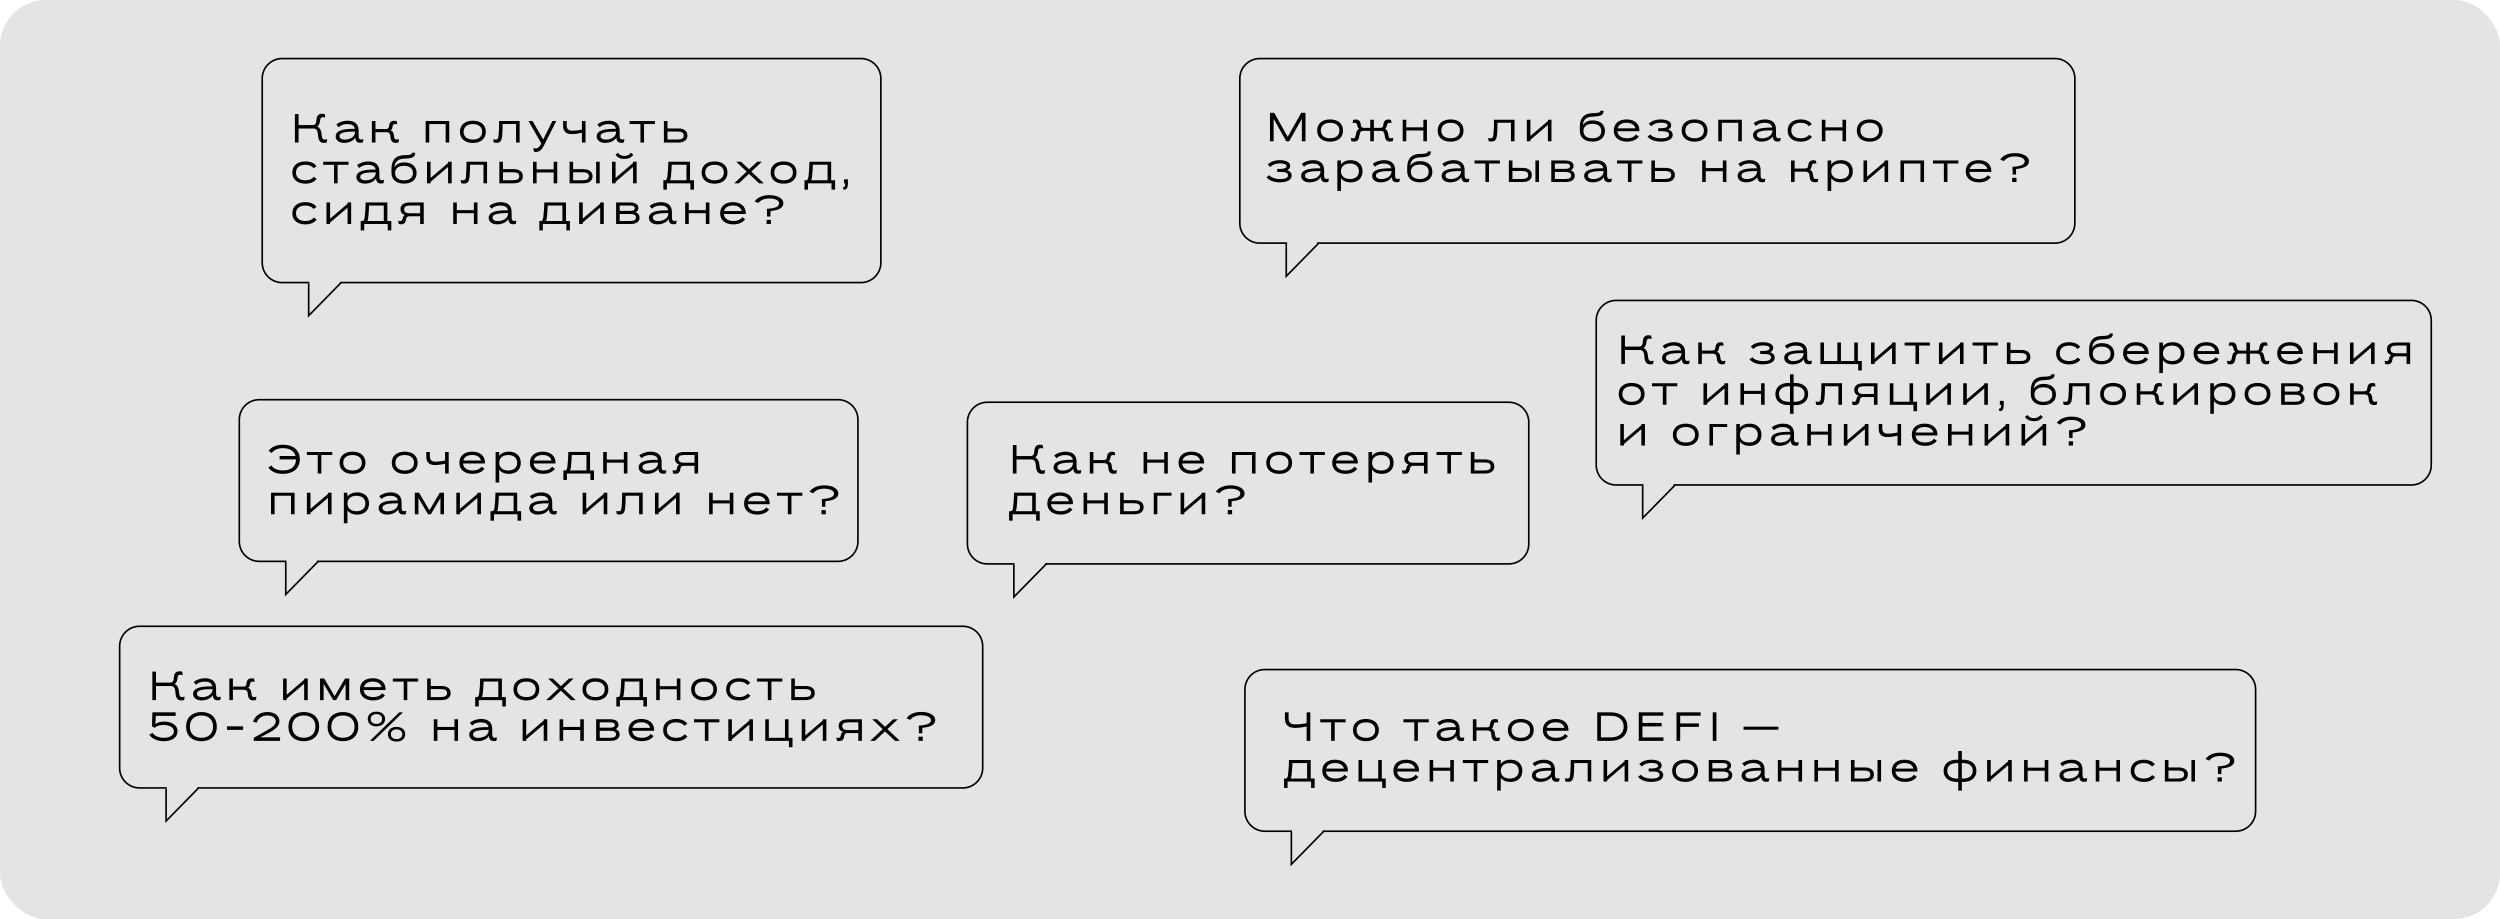 <?xml version="1.0" encoding="UTF-8"?> <svg xmlns="http://www.w3.org/2000/svg" width="982" height="361" viewBox="0 0 982 361" fill="none"> <rect width="982" height="361" rx="18" fill="#E4E4E4"></rect> <path d="M121.5 111H110.819C106.501 111 103 107.499 103 103.181V30.819C103 26.501 106.501 23 110.819 23H338.181C342.499 23 346 26.501 346 30.819V103.181C346 107.499 342.499 111 338.181 111H133.5" stroke="black" stroke-width="0.652"></path> <path d="M121.245 111.309V124L134 111" stroke="black" stroke-width="0.652"></path> <path d="M124.912 53.104C125.056 55.04 125.664 56.128 127.2 56.128C127.504 56.128 128.064 56.064 128.32 55.984L128.544 54.64C128.272 54.736 127.808 54.816 127.504 54.816C126.688 54.816 126.448 54.192 126.32 52.944L126.272 52.432C126.16 51.12 125.568 50.128 124.592 49.68C125.264 49.248 125.616 48.48 125.712 47.44C125.792 46.496 126.064 46.016 126.816 46.016C127.088 46.016 127.52 46.08 127.792 46.16L127.552 44.816C127.296 44.736 126.8 44.688 126.512 44.688C125.104 44.688 124.384 45.52 124.304 47.088C124.24 48.336 123.952 49.12 122.832 49.136H117.28V44.8H115.84V56H117.28V50.48H123.136C124.16 50.48 124.752 51.232 124.864 52.544L124.912 53.104ZM139.61 54.32C139.754 55.616 140.442 56.096 141.514 56.096C141.818 56.096 142.314 56.032 142.506 55.968L142.746 54.656C142.522 54.736 142.074 54.784 141.818 54.784C141.178 54.784 140.874 54.448 140.874 53.36V51.328C140.874 48.608 139.178 47.408 136.474 47.408C134.906 47.408 133.098 48 132.106 48.912L132.986 50C133.69 49.232 134.986 48.736 136.314 48.736C137.914 48.736 139.178 49.168 139.402 50.608C139.242 50.608 139.082 50.608 138.938 50.608C135.498 50.608 131.85 50.992 131.85 53.6C131.85 55.008 133.114 56.128 135.146 56.128C137.05 56.128 138.714 55.408 139.578 54.08C139.578 54.16 139.594 54.24 139.61 54.32ZM139.466 51.984C139.37 53.808 137.418 54.848 135.338 54.848C134.266 54.848 133.354 54.4 133.354 53.472C133.354 51.824 136.602 51.696 139.466 51.696V51.984ZM154.717 53.088C154.621 52.128 154.189 51.488 153.469 51.168C153.837 50.896 154.077 50.496 154.157 49.952C154.269 49.136 154.461 48.72 155.165 48.72C155.405 48.72 155.805 48.768 156.045 48.848L155.821 47.568C155.597 47.504 155.149 47.44 154.861 47.44C153.485 47.44 152.909 48.272 152.797 49.6C152.717 50.528 152.285 50.688 151.453 50.704H147.485V47.536H146.077V56H147.485V51.92H151.725C152.573 51.92 153.229 52.288 153.309 53.312L153.325 53.6C153.469 55.248 154.013 56.112 155.485 56.112C155.789 56.112 156.269 56.048 156.509 55.984L156.749 54.672C156.509 54.752 156.061 54.816 155.789 54.816C155.053 54.816 154.829 54.352 154.749 53.408L154.717 53.088ZM175.055 56H176.463V47.536H167.199V56H168.607V48.736H175.055V56ZM190.826 51.776C190.826 49.008 188.794 47.408 185.738 47.408C182.714 47.408 180.666 49.008 180.666 51.776C180.666 54.544 182.714 56.144 185.754 56.144C188.794 56.144 190.826 54.544 190.826 51.776ZM182.09 51.776C182.09 49.776 183.578 48.736 185.738 48.736C187.914 48.736 189.402 49.776 189.402 51.776C189.402 53.776 187.914 54.816 185.754 54.816C183.578 54.816 182.09 53.776 182.09 51.776ZM194.75 54.832C194.478 54.832 193.982 54.768 193.742 54.688L193.966 55.984C194.206 56.048 194.75 56.112 195.054 56.112C196.686 56.112 197.086 54.992 197.246 53.344C197.374 51.968 197.422 50.288 197.438 48.72H202.702V56H204.11V47.52H196.046C196.046 49.424 195.998 51.568 195.838 53.168C195.742 54.176 195.598 54.832 194.75 54.832ZM212.191 57.152C211.711 57.968 211.151 58.304 210.319 58.304C210.079 58.304 209.727 58.256 209.471 58.192C209.567 58.656 209.663 59.104 209.743 59.568C209.967 59.632 210.255 59.68 210.543 59.68C211.727 59.68 212.719 58.976 213.471 57.504L218.511 47.536H216.975L213.359 54.816L209.183 47.536H207.599C209.263 50.464 210.959 53.408 212.623 56.32L212.191 57.152ZM224.532 52.672C225.908 52.672 227.38 52.432 228.58 52.16V56H229.988V47.536H228.58V50.896C227.476 51.168 226.052 51.344 224.9 51.344C223.332 51.344 222.596 50.784 222.596 49.152V47.536H221.188V49.424C221.188 51.616 222.436 52.672 224.532 52.672ZM242.142 54.32C242.286 55.616 242.974 56.096 244.046 56.096C244.35 56.096 244.846 56.032 245.038 55.968L245.278 54.656C245.054 54.736 244.606 54.784 244.35 54.784C243.71 54.784 243.406 54.448 243.406 53.36V51.328C243.406 48.608 241.71 47.408 239.006 47.408C237.438 47.408 235.63 48 234.638 48.912L235.518 50C236.222 49.232 237.518 48.736 238.846 48.736C240.446 48.736 241.71 49.168 241.934 50.608C241.774 50.608 241.614 50.608 241.47 50.608C238.03 50.608 234.382 50.992 234.382 53.6C234.382 55.008 235.646 56.128 237.678 56.128C239.582 56.128 241.246 55.408 242.11 54.08C242.11 54.16 242.126 54.24 242.142 54.32ZM241.998 51.984C241.902 53.808 239.95 54.848 237.87 54.848C236.798 54.848 235.886 54.4 235.886 53.472C235.886 51.824 239.134 51.696 241.998 51.696V51.984ZM247.297 48.736H251.569V56H252.977V48.736H257.265V47.536H247.297V48.736ZM270.011 53.232C270.011 51.52 268.747 50.448 266.347 50.448H262.187V47.536H260.779V56H266.347C268.747 56 270.011 54.944 270.011 53.232ZM268.587 53.232C268.587 54.368 267.803 54.8 265.995 54.8H262.187V51.664H265.995C267.803 51.664 268.587 52.096 268.587 53.232ZM123.248 69.44C122.624 70.336 121.424 70.816 119.968 70.816C117.792 70.816 116.256 69.776 116.256 67.776C116.256 65.776 117.776 64.736 119.936 64.736C121.376 64.736 122.56 65.2 123.168 66.096L124.32 65.264C123.472 64.064 121.888 63.408 119.936 63.408C116.896 63.408 114.832 65.008 114.832 67.776C114.832 70.544 116.88 72.144 119.968 72.144C121.936 72.144 123.52 71.456 124.384 70.24L123.248 69.44ZM126.939 64.736H131.211V72H132.619V64.736H136.907V63.536H126.939V64.736ZM147.749 70.32C147.893 71.616 148.581 72.096 149.653 72.096C149.957 72.096 150.453 72.032 150.645 71.968L150.885 70.656C150.661 70.736 150.213 70.784 149.957 70.784C149.317 70.784 149.013 70.448 149.013 69.36V67.328C149.013 64.608 147.317 63.408 144.613 63.408C143.045 63.408 141.237 64 140.245 64.912L141.125 66C141.829 65.232 143.125 64.736 144.453 64.736C146.053 64.736 147.317 65.168 147.541 66.608C147.381 66.608 147.221 66.608 147.077 66.608C143.637 66.608 139.989 66.992 139.989 69.6C139.989 71.008 141.253 72.128 143.285 72.128C145.189 72.128 146.853 71.408 147.717 70.08C147.717 70.16 147.733 70.24 147.749 70.32ZM147.605 67.984C147.509 69.808 145.557 70.848 143.477 70.848C142.405 70.848 141.493 70.4 141.493 69.472C141.493 67.824 144.741 67.696 147.605 67.696V67.984ZM153.768 67.856C153.768 70.608 155.768 72.128 158.712 72.128C161.656 72.128 163.64 70.624 163.64 67.968C163.64 65.312 161.688 63.792 158.792 63.792C157.032 63.792 155.656 64.512 154.936 65.68C155.144 63.36 156.424 62.4 158.792 62.32C161.944 62.208 163.064 61.76 163.112 60H161.832C161.832 60.64 161.208 60.944 158.808 60.96C155.56 60.976 153.768 62.72 153.768 66.304V67.856ZM155.192 67.968C155.192 66.08 156.6 65.136 158.696 65.136C160.808 65.136 162.216 66.08 162.216 67.968C162.216 69.856 160.808 70.832 158.712 70.832C156.6 70.832 155.192 69.856 155.192 67.968ZM169.138 71.424L176.002 65.568V72H177.41V63.536H176.002V64.032L169.138 69.904V63.536H167.73V72H169.138V71.424ZM181.955 70.832C181.683 70.832 181.187 70.768 180.947 70.688L181.171 71.984C181.411 72.048 181.955 72.112 182.259 72.112C183.891 72.112 184.291 70.992 184.451 69.344C184.579 67.968 184.627 66.288 184.643 64.72H189.907V72H191.315V63.52H183.251C183.251 65.424 183.203 67.568 183.043 69.168C182.947 70.176 182.803 70.832 181.955 70.832ZM205.38 69.232C205.38 67.52 204.116 66.448 201.716 66.448H197.556V63.536H196.148V72H201.716C204.116 72 205.38 70.944 205.38 69.232ZM203.956 69.232C203.956 70.368 203.172 70.8 201.364 70.8H197.556V67.664H201.364C203.172 67.664 203.956 68.096 203.956 69.232ZM217.477 72H218.885V63.536H217.477V66.528H210.773V63.536H209.365V72H210.773V67.744H217.477V72ZM232.746 69.232C232.746 67.52 231.498 66.448 229.082 66.448H225.13V63.536H223.722V72H229.082C231.498 72 232.746 70.944 232.746 69.232ZM231.322 69.232C231.322 70.352 230.538 70.8 228.762 70.8H225.13V67.664H228.762C230.538 67.664 231.322 68.112 231.322 69.232ZM234.154 72H235.562V63.536H234.154V72ZM241.752 60.752C242.504 61.872 243.752 62.448 245.272 62.448C246.792 62.448 248.024 61.872 248.776 60.752L247.784 60.016C247.304 60.784 246.344 61.264 245.272 61.264C244.184 61.264 243.224 60.784 242.744 60.016L241.752 60.752ZM241.8 71.424L248.664 65.568V72H250.072V63.536H248.664V64.032L241.8 69.904V63.536H240.392V72H241.8V71.424ZM260.566 74.512H261.958V72H271.19V74.512H272.598V70.8H271.046V63.536H270.326C270.326 63.52 270.326 63.52 270.326 63.52H262.518C262.518 65.44 262.342 67.68 262.15 69.216C262.054 70 261.91 70.592 261.414 70.8H260.566V74.512ZM263.542 69.344C263.702 68.016 263.814 66.304 263.862 64.72H269.638V70.8H263.19C263.382 70.432 263.478 69.952 263.542 69.344ZM285.751 67.776C285.751 65.008 283.719 63.408 280.663 63.408C277.639 63.408 275.591 65.008 275.591 67.776C275.591 70.544 277.639 72.144 280.679 72.144C283.719 72.144 285.751 70.544 285.751 67.776ZM277.015 67.776C277.015 65.776 278.503 64.736 280.663 64.736C282.839 64.736 284.327 65.776 284.327 67.776C284.327 69.776 282.839 70.816 280.679 70.816C278.503 70.816 277.015 69.776 277.015 67.776ZM298.171 72H300.027L295.131 67.392L299.227 63.536H297.435L294.235 66.512L291.067 63.536H289.211L293.307 67.408L288.427 72H290.251L294.203 68.288L298.171 72ZM312.872 67.776C312.872 65.008 310.84 63.408 307.784 63.408C304.76 63.408 302.712 65.008 302.712 67.776C302.712 70.544 304.76 72.144 307.8 72.144C310.84 72.144 312.872 70.544 312.872 67.776ZM304.136 67.776C304.136 65.776 305.624 64.736 307.784 64.736C309.96 64.736 311.448 65.776 311.448 67.776C311.448 69.776 309.96 70.816 307.8 70.816C305.624 70.816 304.136 69.776 304.136 67.776ZM315.996 74.512H317.388V72H326.62V74.512H328.028V70.8H326.476V63.536H325.756C325.756 63.52 325.756 63.52 325.756 63.52H317.948C317.948 65.44 317.772 67.68 317.58 69.216C317.484 70 317.34 70.592 316.844 70.8H315.996V74.512ZM318.972 69.344C319.132 68.016 319.244 66.304 319.292 64.72H325.068V70.8H318.62C318.812 70.432 318.908 69.952 318.972 69.344ZM331.517 72H331.997V72.144C331.997 72.992 331.853 73.504 331.373 73.504C331.277 73.504 331.181 73.488 331.117 73.456L331.309 74.432C331.357 74.464 331.565 74.496 331.629 74.496C332.589 74.496 333.053 73.648 333.053 72.144V70.448H331.517V72ZM123.248 85.44C122.624 86.336 121.424 86.816 119.968 86.816C117.792 86.816 116.256 85.776 116.256 83.776C116.256 81.776 117.776 80.736 119.936 80.736C121.376 80.736 122.56 81.2 123.168 82.096L124.32 81.264C123.472 80.064 121.888 79.408 119.936 79.408C116.896 79.408 114.832 81.008 114.832 83.776C114.832 86.544 116.88 88.144 119.968 88.144C121.936 88.144 123.52 87.456 124.384 86.24L123.248 85.44ZM129.659 87.424L136.523 81.568V88H137.931V79.536H136.523V80.032L129.659 85.904V79.536H128.251V88H129.659V87.424ZM141.677 90.512H143.069V88H152.301V90.512H153.709V86.8H152.157V79.536H151.437C151.437 79.52 151.437 79.52 151.437 79.52H143.629C143.629 81.44 143.453 83.68 143.261 85.216C143.165 86 143.021 86.592 142.525 86.8H141.677V90.512ZM144.653 85.344C144.813 84.016 144.925 82.304 144.973 80.72H150.749V86.8H144.301C144.493 86.432 144.589 85.952 144.653 85.344ZM157.309 82.16C157.309 83.264 157.885 84.064 159.005 84.48C158.605 84.704 158.317 85.072 158.221 85.616C158.045 86.464 157.885 86.832 157.197 86.832C156.973 86.832 156.637 86.784 156.397 86.704L156.621 88C156.829 88.064 157.197 88.112 157.469 88.112C158.781 88.112 159.357 87.424 159.517 86.064C159.613 85.232 160.125 84.976 160.877 84.96H165.037V88H166.445V79.536H160.973C158.557 79.536 157.309 80.528 157.309 82.16ZM158.733 82.24C158.733 81.248 159.405 80.736 160.973 80.736H165.037V83.76H160.893C159.373 83.76 158.733 83.216 158.733 82.24ZM186.137 88H187.545V79.536H186.137V82.528H179.433V79.536H178.025V88H179.433V83.744H186.137V88ZM199.71 86.32C199.854 87.616 200.542 88.096 201.614 88.096C201.918 88.096 202.414 88.032 202.606 87.968L202.846 86.656C202.622 86.736 202.174 86.784 201.918 86.784C201.278 86.784 200.974 86.448 200.974 85.36V83.328C200.974 80.608 199.278 79.408 196.574 79.408C195.006 79.408 193.198 80 192.206 80.912L193.086 82C193.79 81.232 195.086 80.736 196.414 80.736C198.014 80.736 199.278 81.168 199.502 82.608C199.342 82.608 199.182 82.608 199.038 82.608C195.598 82.608 191.95 82.992 191.95 85.6C191.95 87.008 193.214 88.128 195.246 88.128C197.15 88.128 198.814 87.408 199.678 86.08C199.678 86.16 199.694 86.24 199.71 86.32ZM199.566 83.984C199.47 85.808 197.518 86.848 195.438 86.848C194.366 86.848 193.454 86.4 193.454 85.472C193.454 83.824 196.702 83.696 199.566 83.696V83.984ZM211.837 90.512H213.229V88H222.461V90.512H223.869V86.8H222.317V79.536H221.597C221.597 79.52 221.597 79.52 221.597 79.52H213.789C213.789 81.44 213.613 83.68 213.421 85.216C213.325 86 213.181 86.592 212.685 86.8H211.837V90.512ZM214.813 85.344C214.973 84.016 215.085 82.304 215.133 80.72H220.909V86.8H214.461C214.653 86.432 214.749 85.952 214.813 85.344ZM228.894 87.424L235.758 81.568V88H237.166V79.536H235.758V80.032L228.894 85.904V79.536H227.486V88H228.894V87.424ZM251.232 85.488C251.232 84.512 250.688 83.776 249.68 83.36C250.384 83.024 250.752 82.448 250.752 81.696C250.752 80.336 249.664 79.536 247.472 79.536H242V88H247.568C249.968 88 251.232 87.056 251.232 85.488ZM249.808 85.424C249.808 86.32 249.136 86.8 247.568 86.8H243.408V84.048H247.488C249.056 84.048 249.808 84.512 249.808 85.424ZM249.344 81.776C249.344 82.48 248.8 82.832 247.472 82.832H243.408V80.736H247.472C248.768 80.736 249.344 81.088 249.344 81.776ZM262.67 86.32C262.814 87.616 263.502 88.096 264.574 88.096C264.878 88.096 265.374 88.032 265.566 87.968L265.806 86.656C265.582 86.736 265.134 86.784 264.878 86.784C264.238 86.784 263.934 86.448 263.934 85.36V83.328C263.934 80.608 262.238 79.408 259.534 79.408C257.966 79.408 256.158 80 255.166 80.912L256.046 82C256.75 81.232 258.046 80.736 259.374 80.736C260.974 80.736 262.238 81.168 262.462 82.608C262.302 82.608 262.142 82.608 261.998 82.608C258.558 82.608 254.91 82.992 254.91 85.6C254.91 87.008 256.174 88.128 258.206 88.128C260.11 88.128 261.774 87.408 262.638 86.08C262.638 86.16 262.654 86.24 262.67 86.32ZM262.526 83.984C262.43 85.808 260.478 86.848 258.398 86.848C257.326 86.848 256.414 86.4 256.414 85.472C256.414 83.824 259.662 83.696 262.526 83.696V83.984ZM277.249 88H278.657V79.536H277.249V82.528H270.545V79.536H269.137V88H270.545V83.744H277.249V88ZM282.87 83.776C282.87 86.528 284.918 88.128 288.102 88.128C290.134 88.128 291.846 87.408 292.694 86.112C292.31 85.856 291.926 85.584 291.542 85.312C290.95 86.304 289.622 86.816 288.102 86.816C285.99 86.816 284.438 85.872 284.31 84.048H292.934V83.76C292.934 80.992 290.902 79.408 287.894 79.408C284.902 79.408 282.87 81.008 282.87 83.776ZM291.366 82.896H284.406C284.774 81.456 286.086 80.72 287.894 80.72C289.686 80.72 291.014 81.472 291.366 82.896ZM301.31 85.056H302.622C302.638 84.784 302.654 83.152 302.654 82.88C305.278 82.64 307.71 81.952 307.71 79.808C307.71 77.904 305.31 76.64 302.222 76.64C299.502 76.64 297.438 77.616 296.414 79.152C296.798 79.296 297.486 79.632 297.87 79.776C298.718 78.576 300.254 77.952 302.222 77.952C304.254 77.952 306.046 78.64 306.046 79.872C306.046 81.36 303.998 81.84 301.23 82.048C301.246 82.512 301.294 84.608 301.31 85.056ZM301.118 88H302.814V86.352H301.118V88Z" fill="black"></path> <path d="M112.5 220.5H101.819C97.501 220.5 94 216.999 94 212.681V164.819C94 160.501 97.501 157 101.819 157H329.181C333.499 157 337 160.501 337 164.819V212.681C337 216.999 333.499 220.5 329.181 220.5H124.5" stroke="black" stroke-width="0.652"></path> <path d="M112.245 220.809V233.5L125 220.5" stroke="black" stroke-width="0.652"></path> <path d="M106.712 177.952C107.576 176.704 109.176 176.032 111.144 176.032C113.656 176.032 115.56 177.104 116.104 179.12H109.832V180.464H116.28C116.248 183.392 114.136 184.8 111.112 184.8C109.112 184.8 107.448 184.112 106.584 182.832L105.4 183.664C106.504 185.264 108.568 186.128 111.112 186.128C115.08 186.128 117.768 184.064 117.768 180.416C117.768 176.768 115.112 174.688 111.144 174.688C108.616 174.688 106.616 175.536 105.512 177.104L106.712 177.952ZM120.533 178.736H124.805V186H126.213V178.736H130.501V177.536H120.533V178.736ZM143.551 181.776C143.551 179.008 141.519 177.408 138.463 177.408C135.439 177.408 133.391 179.008 133.391 181.776C133.391 184.544 135.439 186.144 138.479 186.144C141.519 186.144 143.551 184.544 143.551 181.776ZM134.815 181.776C134.815 179.776 136.303 178.736 138.463 178.736C140.639 178.736 142.127 179.776 142.127 181.776C142.127 183.776 140.639 184.816 138.479 184.816C136.303 184.816 134.815 183.776 134.815 181.776ZM164.047 181.776C164.047 179.008 162.015 177.408 158.959 177.408C155.935 177.408 153.887 179.008 153.887 181.776C153.887 184.544 155.935 186.144 158.975 186.144C162.015 186.144 164.047 184.544 164.047 181.776ZM155.311 181.776C155.311 179.776 156.799 178.736 158.959 178.736C161.135 178.736 162.623 179.776 162.623 181.776C162.623 183.776 161.135 184.816 158.975 184.816C156.799 184.816 155.311 183.776 155.311 181.776ZM170.787 182.672C172.163 182.672 173.635 182.432 174.835 182.16V186H176.243V177.536H174.835V180.896C173.731 181.168 172.307 181.344 171.155 181.344C169.587 181.344 168.851 180.784 168.851 179.152V177.536H167.443V179.424C167.443 181.616 168.691 182.672 170.787 182.672ZM180.446 181.776C180.446 184.528 182.494 186.128 185.678 186.128C187.71 186.128 189.422 185.408 190.27 184.112C189.886 183.856 189.502 183.584 189.118 183.312C188.526 184.304 187.198 184.816 185.678 184.816C183.566 184.816 182.014 183.872 181.886 182.048H190.51V181.76C190.51 178.992 188.478 177.408 185.47 177.408C182.478 177.408 180.446 179.008 180.446 181.776ZM188.942 180.896H181.982C182.35 179.456 183.662 178.72 185.47 178.72C187.262 178.72 188.59 179.472 188.942 180.896ZM204.565 181.776C204.565 179.008 202.677 177.408 199.893 177.408C198.213 177.408 196.853 178.016 196.085 179.104V177.536H194.677V189.536H196.085V184.464C196.853 185.552 198.213 186.144 199.893 186.144C202.677 186.144 204.565 184.544 204.565 181.776ZM196.101 181.776C196.101 179.776 197.573 178.736 199.637 178.736C201.701 178.736 203.141 179.776 203.141 181.776C203.141 183.776 201.701 184.816 199.637 184.816C197.573 184.816 196.101 183.776 196.101 181.776ZM208.145 181.776C208.145 184.528 210.193 186.128 213.377 186.128C215.409 186.128 217.121 185.408 217.969 184.112C217.585 183.856 217.201 183.584 216.817 183.312C216.225 184.304 214.897 184.816 213.377 184.816C211.265 184.816 209.713 183.872 209.585 182.048H218.209V181.76C218.209 178.992 216.177 177.408 213.169 177.408C210.177 177.408 208.145 179.008 208.145 181.776ZM216.641 180.896H209.681C210.049 179.456 211.361 178.72 213.169 178.72C214.961 178.72 216.289 179.472 216.641 180.896ZM221.289 188.512H222.681V186H231.913V188.512H233.321V184.8H231.769V177.536H231.049C231.049 177.52 231.049 177.52 231.049 177.52H223.241C223.241 179.44 223.065 181.68 222.873 183.216C222.777 184 222.633 184.592 222.137 184.8H221.289V188.512ZM224.265 183.344C224.425 182.016 224.537 180.304 224.585 178.72H230.361V184.8H223.913C224.105 184.432 224.201 183.952 224.265 183.344ZM245.049 186H246.457V177.536H245.049V180.528H238.345V177.536H236.937V186H238.345V181.744H245.049V186ZM258.623 184.32C258.767 185.616 259.455 186.096 260.527 186.096C260.831 186.096 261.327 186.032 261.519 185.968L261.759 184.656C261.535 184.736 261.087 184.784 260.831 184.784C260.191 184.784 259.887 184.448 259.887 183.36V181.328C259.887 178.608 258.191 177.408 255.487 177.408C253.919 177.408 252.111 178 251.119 178.912L251.999 180C252.703 179.232 253.999 178.736 255.327 178.736C256.927 178.736 258.191 179.168 258.415 180.608C258.255 180.608 258.095 180.608 257.951 180.608C254.511 180.608 250.863 180.992 250.863 183.6C250.863 185.008 252.127 186.128 254.159 186.128C256.063 186.128 257.727 185.408 258.591 184.08C258.591 184.16 258.607 184.24 258.623 184.32ZM258.479 181.984C258.383 183.808 256.431 184.848 254.351 184.848C253.279 184.848 252.367 184.4 252.367 183.472C252.367 181.824 255.615 181.696 258.479 181.696V181.984ZM265.074 180.16C265.074 181.264 265.65 182.064 266.77 182.48C266.37 182.704 266.082 183.072 265.986 183.616C265.81 184.464 265.65 184.832 264.962 184.832C264.738 184.832 264.402 184.784 264.162 184.704L264.386 186C264.594 186.064 264.962 186.112 265.234 186.112C266.546 186.112 267.122 185.424 267.282 184.064C267.378 183.232 267.89 182.976 268.642 182.96H272.802V186H274.21V177.536H268.738C266.322 177.536 265.074 178.528 265.074 180.16ZM266.498 180.24C266.498 179.248 267.17 178.736 268.738 178.736H272.802V181.76H268.658C267.138 181.76 266.498 181.216 266.498 180.24ZM114.312 202H115.72V193.536H106.456V202H107.864V194.736H114.312V202ZM121.956 201.424L128.82 195.568V202H130.228V193.536H128.82V194.032L121.956 199.904V193.536H120.548V202H121.956V201.424ZM144.95 197.776C144.95 195.008 143.062 193.408 140.278 193.408C138.598 193.408 137.238 194.016 136.47 195.104V193.536H135.062V205.536H136.47V200.464C137.238 201.552 138.598 202.144 140.278 202.144C143.062 202.144 144.95 200.544 144.95 197.776ZM136.486 197.776C136.486 195.776 137.958 194.736 140.022 194.736C142.086 194.736 143.526 195.776 143.526 197.776C143.526 199.776 142.086 200.816 140.022 200.816C137.958 200.816 136.486 199.776 136.486 197.776ZM156.481 200.32C156.625 201.616 157.313 202.096 158.385 202.096C158.689 202.096 159.185 202.032 159.377 201.968L159.617 200.656C159.393 200.736 158.945 200.784 158.689 200.784C158.049 200.784 157.745 200.448 157.745 199.36V197.328C157.745 194.608 156.049 193.408 153.345 193.408C151.777 193.408 149.969 194 148.977 194.912L149.857 196C150.561 195.232 151.857 194.736 153.185 194.736C154.785 194.736 156.049 195.168 156.273 196.608C156.113 196.608 155.953 196.608 155.809 196.608C152.369 196.608 148.721 196.992 148.721 199.6C148.721 201.008 149.985 202.128 152.017 202.128C153.921 202.128 155.585 201.408 156.449 200.08C156.449 200.16 156.465 200.24 156.481 200.32ZM156.337 197.984C156.241 199.808 154.289 200.848 152.209 200.848C151.137 200.848 150.225 200.4 150.225 199.472C150.225 197.824 153.473 197.696 156.337 197.696V197.984ZM168.117 202H169.237L172.997 195.616V202H174.405V193.536H172.757L168.677 200.464L164.597 193.536H162.949V202H164.357V195.616L168.117 202ZM180.651 201.424L187.515 195.568V202H188.923V193.536H187.515V194.032L180.651 199.904V193.536H179.243V202H180.651V201.424ZM192.669 204.512H194.061V202H203.293V204.512H204.701V200.8H203.149V193.536H202.429C202.429 193.52 202.429 193.52 202.429 193.52H194.621C194.621 195.44 194.445 197.68 194.253 199.216C194.157 200 194.013 200.592 193.517 200.8H192.669V204.512ZM195.645 199.344C195.805 198.016 195.917 196.304 195.965 194.72H201.741V200.8H195.293C195.485 200.432 195.581 199.952 195.645 199.344ZM215.646 200.32C215.79 201.616 216.478 202.096 217.55 202.096C217.854 202.096 218.35 202.032 218.542 201.968L218.782 200.656C218.558 200.736 218.11 200.784 217.854 200.784C217.214 200.784 216.91 200.448 216.91 199.36V197.328C216.91 194.608 215.214 193.408 212.51 193.408C210.942 193.408 209.134 194 208.142 194.912L209.022 196C209.726 195.232 211.022 194.736 212.35 194.736C213.95 194.736 215.214 195.168 215.438 196.608C215.278 196.608 215.118 196.608 214.974 196.608C211.534 196.608 207.886 196.992 207.886 199.6C207.886 201.008 209.15 202.128 211.182 202.128C213.086 202.128 214.75 201.408 215.614 200.08C215.614 200.16 215.63 200.24 215.646 200.32ZM215.502 197.984C215.406 199.808 213.454 200.848 211.374 200.848C210.302 200.848 209.39 200.4 209.39 199.472C209.39 197.824 212.638 197.696 215.502 197.696V197.984ZM230.269 201.424L237.133 195.568V202H238.541V193.536H237.133V194.032L230.269 199.904V193.536H228.861V202H230.269V201.424ZM243.087 200.832C242.815 200.832 242.319 200.768 242.079 200.688L242.303 201.984C242.543 202.048 243.087 202.112 243.391 202.112C245.023 202.112 245.423 200.992 245.583 199.344C245.711 197.968 245.759 196.288 245.775 194.72H251.039V202H252.447V193.52H244.383C244.383 195.424 244.335 197.568 244.175 199.168C244.079 200.176 243.935 200.832 243.087 200.832ZM258.687 201.424L265.551 195.568V202H266.959V193.536H265.551V194.032L258.687 199.904V193.536H257.279V202H258.687V201.424ZM286.653 202H288.061V193.536H286.653V196.528H279.949V193.536H278.541V202H279.949V197.744H286.653V202ZM292.275 197.776C292.275 200.528 294.323 202.128 297.507 202.128C299.539 202.128 301.251 201.408 302.099 200.112C301.715 199.856 301.331 199.584 300.947 199.312C300.355 200.304 299.027 200.816 297.507 200.816C295.395 200.816 293.843 199.872 293.715 198.048H302.339V197.76C302.339 194.992 300.307 193.408 297.299 193.408C294.307 193.408 292.275 195.008 292.275 197.776ZM300.771 196.896H293.811C294.179 195.456 295.491 194.72 297.299 194.72C299.091 194.72 300.419 195.472 300.771 196.896ZM305.194 194.736H309.466V202H310.874V194.736H315.162V193.536H305.194V194.736ZM322.884 199.056H324.196C324.212 198.784 324.228 197.152 324.228 196.88C326.852 196.64 329.284 195.952 329.284 193.808C329.284 191.904 326.884 190.64 323.796 190.64C321.076 190.64 319.012 191.616 317.988 193.152C318.372 193.296 319.06 193.632 319.444 193.776C320.292 192.576 321.828 191.952 323.796 191.952C325.828 191.952 327.62 192.64 327.62 193.872C327.62 195.36 325.572 195.84 322.804 196.048C322.82 196.512 322.868 198.608 322.884 199.056ZM322.692 202H324.388V200.352H322.692V202Z" fill="black"></path> <path d="M398.5 221.5H387.819C383.501 221.5 380 217.999 380 213.681V165.819C380 161.501 383.501 158 387.819 158H592.681C596.999 158 600.5 161.501 600.5 165.819V213.681C600.5 217.999 596.999 221.5 592.681 221.5H410.5" stroke="black" stroke-width="0.652"></path> <path d="M398.245 221.809V234.5L411 221.5" stroke="black" stroke-width="0.652"></path> <path d="M406.912 183.104C407.056 185.04 407.664 186.128 409.2 186.128C409.504 186.128 410.064 186.064 410.32 185.984L410.544 184.64C410.272 184.736 409.808 184.816 409.504 184.816C408.688 184.816 408.448 184.192 408.32 182.944L408.272 182.432C408.16 181.12 407.568 180.128 406.592 179.68C407.264 179.248 407.616 178.48 407.712 177.44C407.792 176.496 408.064 176.016 408.816 176.016C409.088 176.016 409.52 176.08 409.792 176.16L409.552 174.816C409.296 174.736 408.8 174.688 408.512 174.688C407.104 174.688 406.384 175.52 406.304 177.088C406.24 178.336 405.952 179.12 404.832 179.136H399.28V174.8H397.84V186H399.28V180.48H405.136C406.16 180.48 406.752 181.232 406.864 182.544L406.912 183.104ZM421.61 184.32C421.754 185.616 422.442 186.096 423.514 186.096C423.818 186.096 424.314 186.032 424.506 185.968L424.746 184.656C424.522 184.736 424.074 184.784 423.818 184.784C423.178 184.784 422.874 184.448 422.874 183.36V181.328C422.874 178.608 421.178 177.408 418.474 177.408C416.906 177.408 415.098 178 414.106 178.912L414.986 180C415.69 179.232 416.986 178.736 418.314 178.736C419.914 178.736 421.178 179.168 421.402 180.608C421.242 180.608 421.082 180.608 420.938 180.608C417.498 180.608 413.85 180.992 413.85 183.6C413.85 185.008 415.114 186.128 417.146 186.128C419.05 186.128 420.714 185.408 421.578 184.08C421.578 184.16 421.594 184.24 421.61 184.32ZM421.466 181.984C421.37 183.808 419.418 184.848 417.338 184.848C416.266 184.848 415.354 184.4 415.354 183.472C415.354 181.824 418.602 181.696 421.466 181.696V181.984ZM436.717 183.088C436.621 182.128 436.189 181.488 435.469 181.168C435.837 180.896 436.077 180.496 436.157 179.952C436.269 179.136 436.461 178.72 437.165 178.72C437.405 178.72 437.805 178.768 438.045 178.848L437.821 177.568C437.597 177.504 437.149 177.44 436.861 177.44C435.485 177.44 434.909 178.272 434.797 179.6C434.717 180.528 434.285 180.688 433.453 180.704H429.485V177.536H428.077V186H429.485V181.92H433.725C434.573 181.92 435.229 182.288 435.309 183.312L435.325 183.6C435.469 185.248 436.013 186.112 437.485 186.112C437.789 186.112 438.269 186.048 438.509 185.984L438.749 184.672C438.509 184.752 438.061 184.816 437.789 184.816C437.053 184.816 436.829 184.352 436.749 183.408L436.717 183.088ZM457.311 186H458.719V177.536H457.311V180.528H450.607V177.536H449.199V186H450.607V181.744H457.311V186ZM462.932 181.776C462.932 184.528 464.98 186.128 468.164 186.128C470.196 186.128 471.908 185.408 472.756 184.112C472.372 183.856 471.988 183.584 471.604 183.312C471.012 184.304 469.684 184.816 468.164 184.816C466.052 184.816 464.5 183.872 464.372 182.048H472.996V181.76C472.996 178.992 470.964 177.408 467.956 177.408C464.964 177.408 462.932 179.008 462.932 181.776ZM471.428 180.896H464.468C464.836 179.456 466.148 178.72 467.956 178.72C469.748 178.72 471.076 179.472 471.428 180.896ZM491.768 186H493.176V177.536H483.912V186H485.32V178.736H491.768V186ZM507.54 181.776C507.54 179.008 505.508 177.408 502.452 177.408C499.428 177.408 497.38 179.008 497.38 181.776C497.38 184.544 499.428 186.144 502.468 186.144C505.508 186.144 507.54 184.544 507.54 181.776ZM498.804 181.776C498.804 179.776 500.292 178.736 502.452 178.736C504.628 178.736 506.116 179.776 506.116 181.776C506.116 183.776 504.628 184.816 502.468 184.816C500.292 184.816 498.804 183.776 498.804 181.776ZM510.44 178.736H514.712V186H516.12V178.736H520.408V177.536H510.44V178.736ZM523.298 181.776C523.298 184.528 525.346 186.128 528.53 186.128C530.562 186.128 532.274 185.408 533.122 184.112C532.738 183.856 532.354 183.584 531.97 183.312C531.378 184.304 530.05 184.816 528.53 184.816C526.418 184.816 524.866 183.872 524.738 182.048H533.362V181.76C533.362 178.992 531.33 177.408 528.322 177.408C525.33 177.408 523.298 179.008 523.298 181.776ZM531.794 180.896H524.834C525.202 179.456 526.514 178.72 528.322 178.72C530.114 178.72 531.442 179.472 531.794 180.896ZM547.417 181.776C547.417 179.008 545.529 177.408 542.745 177.408C541.065 177.408 539.705 178.016 538.937 179.104V177.536H537.529V189.536H538.937V184.464C539.705 185.552 541.065 186.144 542.745 186.144C545.529 186.144 547.417 184.544 547.417 181.776ZM538.953 181.776C538.953 179.776 540.425 178.736 542.489 178.736C544.553 178.736 545.993 179.776 545.993 181.776C545.993 183.776 544.553 184.816 542.489 184.816C540.425 184.816 538.953 183.776 538.953 181.776ZM551.605 180.16C551.605 181.264 552.181 182.064 553.301 182.48C552.901 182.704 552.613 183.072 552.517 183.616C552.341 184.464 552.181 184.832 551.493 184.832C551.269 184.832 550.933 184.784 550.693 184.704L550.917 186C551.125 186.064 551.493 186.112 551.765 186.112C553.077 186.112 553.653 185.424 553.813 184.064C553.909 183.232 554.421 182.976 555.173 182.96H559.333V186H560.741V177.536H555.269C552.853 177.536 551.605 178.528 551.605 180.16ZM553.029 180.24C553.029 179.248 553.701 178.736 555.269 178.736H559.333V181.76H555.189C553.669 181.76 553.029 181.216 553.029 180.24ZM564.26 178.736H568.532V186H569.94V178.736H574.228V177.536H564.26V178.736ZM586.974 183.232C586.974 181.52 585.71 180.448 583.31 180.448H579.15V177.536H577.742V186H583.31C585.71 186 586.974 184.944 586.974 183.232ZM585.55 183.232C585.55 184.368 584.766 184.8 582.958 184.8H579.15V181.664H582.958C584.766 181.664 585.55 182.096 585.55 183.232ZM396.368 204.512H397.76V202H406.992V204.512H408.4V200.8H406.848V193.536H406.128C406.128 193.52 406.128 193.52 406.128 193.52H398.32C398.32 195.44 398.144 197.68 397.952 199.216C397.856 200 397.712 200.592 397.216 200.8H396.368V204.512ZM399.344 199.344C399.504 198.016 399.616 196.304 399.664 194.72H405.44V200.8H398.992C399.184 200.432 399.28 199.952 399.344 199.344ZM411.393 197.776C411.393 200.528 413.441 202.128 416.625 202.128C418.657 202.128 420.369 201.408 421.217 200.112C420.833 199.856 420.449 199.584 420.065 199.312C419.473 200.304 418.145 200.816 416.625 200.816C414.513 200.816 412.961 199.872 412.833 198.048H421.457V197.76C421.457 194.992 419.425 193.408 416.417 193.408C413.425 193.408 411.393 195.008 411.393 197.776ZM419.889 196.896H412.929C413.297 195.456 414.609 194.72 416.417 194.72C418.209 194.72 419.537 195.472 419.889 196.896ZM433.736 202H435.144V193.536H433.736V196.528H427.032V193.536H425.624V202H427.032V197.744H433.736V202ZM449.214 199.232C449.214 197.52 447.95 196.448 445.55 196.448H441.39V193.536H439.982V202H445.55C447.95 202 449.214 200.944 449.214 199.232ZM447.79 199.232C447.79 200.368 447.006 200.8 445.198 200.8H441.39V197.664H445.198C447.006 197.664 447.79 198.096 447.79 199.232ZM453.199 202H454.607V194.736H460.175V193.536H453.199V202ZM465.151 201.424L472.015 195.568V202H473.423V193.536H472.015V194.032L465.151 199.904V193.536H463.743V202H465.151V201.424ZM482.465 199.056H483.777C483.793 198.784 483.809 197.152 483.809 196.88C486.433 196.64 488.865 195.952 488.865 193.808C488.865 191.904 486.465 190.64 483.377 190.64C480.657 190.64 478.593 191.616 477.569 193.152C477.953 193.296 478.641 193.632 479.025 193.776C479.873 192.576 481.409 191.952 483.377 191.952C485.409 191.952 487.201 192.64 487.201 193.872C487.201 195.36 485.153 195.84 482.385 196.048C482.401 196.512 482.449 198.608 482.465 199.056ZM482.273 202H483.969V200.352H482.273V202Z" fill="black"></path> <path d="M65.5 309.5H54.819C50.501 309.5 47 305.999 47 301.681V253.819C47 249.501 50.501 246 54.819 246H378.181C382.499 246 386 249.501 386 253.819V301.681C386 305.999 382.499 309.5 378.181 309.5H77.5" stroke="black" stroke-width="0.652"></path> <path d="M65.245 309.809V322.5L78 309.5" stroke="black" stroke-width="0.652"></path> <path d="M68.912 272.104C69.056 274.04 69.664 275.128 71.2 275.128C71.504 275.128 72.064 275.064 72.32 274.984L72.544 273.64C72.272 273.736 71.808 273.816 71.504 273.816C70.688 273.816 70.448 273.192 70.32 271.944L70.272 271.432C70.16 270.12 69.568 269.128 68.592 268.68C69.264 268.248 69.616 267.48 69.712 266.44C69.792 265.496 70.064 265.016 70.816 265.016C71.088 265.016 71.52 265.08 71.792 265.16L71.552 263.816C71.296 263.736 70.8 263.688 70.512 263.688C69.104 263.688 68.384 264.52 68.304 266.088C68.24 267.336 67.952 268.12 66.832 268.136H61.28V263.8H59.84V275H61.28V269.48H67.136C68.16 269.48 68.752 270.232 68.864 271.544L68.912 272.104ZM83.61 273.32C83.754 274.616 84.442 275.096 85.514 275.096C85.818 275.096 86.314 275.032 86.506 274.968L86.746 273.656C86.522 273.736 86.074 273.784 85.818 273.784C85.178 273.784 84.874 273.448 84.874 272.36V270.328C84.874 267.608 83.178 266.408 80.474 266.408C78.906 266.408 77.098 267 76.106 267.912L76.986 269C77.69 268.232 78.986 267.736 80.314 267.736C81.914 267.736 83.178 268.168 83.402 269.608C83.242 269.608 83.082 269.608 82.938 269.608C79.498 269.608 75.85 269.992 75.85 272.6C75.85 274.008 77.114 275.128 79.146 275.128C81.05 275.128 82.714 274.408 83.578 273.08C83.578 273.16 83.594 273.24 83.61 273.32ZM83.466 270.984C83.37 272.808 81.418 273.848 79.338 273.848C78.266 273.848 77.354 273.4 77.354 272.472C77.354 270.824 80.602 270.696 83.466 270.696V270.984ZM98.717 272.088C98.621 271.128 98.189 270.488 97.469 270.168C97.837 269.896 98.077 269.496 98.157 268.952C98.269 268.136 98.461 267.72 99.165 267.72C99.405 267.72 99.805 267.768 100.045 267.848L99.821 266.568C99.597 266.504 99.149 266.44 98.861 266.44C97.485 266.44 96.909 267.272 96.797 268.6C96.717 269.528 96.285 269.688 95.453 269.704H91.485V266.536H90.077V275H91.485V270.92H95.725C96.573 270.92 97.229 271.288 97.309 272.312L97.325 272.6C97.469 274.248 98.013 275.112 99.485 275.112C99.789 275.112 100.269 275.048 100.509 274.984L100.749 273.672C100.509 273.752 100.061 273.816 99.789 273.816C99.053 273.816 98.829 273.352 98.749 272.408L98.717 272.088ZM112.607 274.424L119.471 268.568V275H120.879V266.536H119.471V267.032L112.607 272.904V266.536H111.199V275H112.607V274.424ZM130.88 275H132L135.76 268.616V275H137.168V266.536H135.52L131.44 273.464L127.36 266.536H125.712V275H127.12V268.616L130.88 275ZM141.383 270.776C141.383 273.528 143.431 275.128 146.615 275.128C148.647 275.128 150.359 274.408 151.207 273.112C150.823 272.856 150.439 272.584 150.055 272.312C149.463 273.304 148.135 273.816 146.615 273.816C144.503 273.816 142.951 272.872 142.823 271.048H151.447V270.76C151.447 267.992 149.415 266.408 146.407 266.408C143.415 266.408 141.383 268.008 141.383 270.776ZM149.879 269.896H142.919C143.287 268.456 144.599 267.72 146.407 267.72C148.199 267.72 149.527 268.472 149.879 269.896ZM154.303 267.736H158.575V275H159.983V267.736H164.271V266.536H154.303V267.736ZM177.017 272.232C177.017 270.52 175.753 269.448 173.353 269.448H169.193V266.536H167.785V275H173.353C175.753 275 177.017 273.944 177.017 272.232ZM175.593 272.232C175.593 273.368 174.809 273.8 173.001 273.8H169.193V270.664H173.001C174.809 270.664 175.593 271.096 175.593 272.232ZM186.662 277.512H188.054V275H197.286V277.512H198.694V273.8H197.142V266.536H196.422C196.422 266.52 196.422 266.52 196.422 266.52H188.614C188.614 268.44 188.438 270.68 188.246 272.216C188.15 273 188.006 273.592 187.51 273.8H186.662V277.512ZM189.638 272.344C189.798 271.016 189.91 269.304 189.958 267.72H195.734V273.8H189.286C189.478 273.432 189.574 272.952 189.638 272.344ZM211.846 270.776C211.846 268.008 209.814 266.408 206.758 266.408C203.734 266.408 201.686 268.008 201.686 270.776C201.686 273.544 203.734 275.144 206.774 275.144C209.814 275.144 211.846 273.544 211.846 270.776ZM203.11 270.776C203.11 268.776 204.598 267.736 206.758 267.736C208.934 267.736 210.422 268.776 210.422 270.776C210.422 272.776 208.934 273.816 206.774 273.816C204.598 273.816 203.11 272.776 203.11 270.776ZM224.266 275H226.122L221.226 270.392L225.322 266.536H223.53L220.33 269.512L217.162 266.536H215.306L219.402 270.408L214.522 275H216.346L220.298 271.288L224.266 275ZM238.968 270.776C238.968 268.008 236.936 266.408 233.88 266.408C230.856 266.408 228.808 268.008 228.808 270.776C228.808 273.544 230.856 275.144 233.896 275.144C236.936 275.144 238.968 273.544 238.968 270.776ZM230.232 270.776C230.232 268.776 231.72 267.736 233.88 267.736C236.056 267.736 237.544 268.776 237.544 270.776C237.544 272.776 236.056 273.816 233.896 273.816C231.72 273.816 230.232 272.776 230.232 270.776ZM242.092 277.512H243.484V275H252.716V277.512H254.124V273.8H252.572V266.536H251.852C251.852 266.52 251.852 266.52 251.852 266.52H244.044C244.044 268.44 243.868 270.68 243.676 272.216C243.58 273 243.436 273.592 242.94 273.8H242.092V277.512ZM245.068 272.344C245.228 271.016 245.34 269.304 245.388 267.72H251.164V273.8H244.716C244.908 273.432 245.004 272.952 245.068 272.344ZM265.852 275H267.26V266.536H265.852V269.528H259.148V266.536H257.74V275H259.148V270.744H265.852V275ZM281.634 270.776C281.634 268.008 279.602 266.408 276.546 266.408C273.522 266.408 271.474 268.008 271.474 270.776C271.474 273.544 273.522 275.144 276.562 275.144C279.602 275.144 281.634 273.544 281.634 270.776ZM272.898 270.776C272.898 268.776 274.386 267.736 276.546 267.736C278.722 267.736 280.21 268.776 280.21 270.776C280.21 272.776 278.722 273.816 276.562 273.816C274.386 273.816 272.898 272.776 272.898 270.776ZM293.638 272.44C293.014 273.336 291.814 273.816 290.358 273.816C288.182 273.816 286.646 272.776 286.646 270.776C286.646 268.776 288.166 267.736 290.326 267.736C291.766 267.736 292.95 268.2 293.558 269.096L294.71 268.264C293.862 267.064 292.278 266.408 290.326 266.408C287.286 266.408 285.222 268.008 285.222 270.776C285.222 273.544 287.27 275.144 290.358 275.144C292.326 275.144 293.91 274.456 294.774 273.24L293.638 272.44ZM297.329 267.736H301.601V275H303.009V267.736H307.297V266.536H297.329V267.736ZM320.043 272.232C320.043 270.52 318.779 269.448 316.379 269.448H312.219V266.536H310.811V275H316.379C318.779 275 320.043 273.944 320.043 272.232ZM318.619 272.232C318.619 273.368 317.835 273.8 316.027 273.8H312.219V270.664H316.027C317.835 270.664 318.619 271.096 318.619 272.232ZM58.672 288.584C59.648 290.232 61.936 291.144 64.32 291.144C67.568 291.144 69.744 289.672 69.744 287.224C69.744 284.84 67.488 283.432 64.416 283.432C63.056 283.432 61.888 283.8 61.04 284.408L61.2 281.192H68.992V279.8H59.872L59.664 285.304L60.736 285.896C61.424 285.176 62.704 284.776 64.24 284.776C66.592 284.776 68.304 285.704 68.304 287.288C68.304 288.856 66.64 289.8 64.288 289.8C62.544 289.8 60.672 289.144 59.936 287.88L58.672 288.584ZM73.092 285.416C73.092 289.064 75.524 291.144 79.124 291.144C82.74 291.144 85.156 289.064 85.156 285.416C85.156 281.768 82.74 279.688 79.124 279.688C75.524 279.688 73.092 281.768 73.092 285.416ZM83.7 285.416C83.7 288.264 81.796 289.8 79.124 289.8C76.452 289.8 74.564 288.264 74.564 285.416C74.564 282.552 76.452 281.032 79.124 281.032C81.796 281.032 83.7 282.552 83.7 285.416ZM89.169 286.696H95.49V285.304H89.169V286.696ZM100.807 283.896C101.447 282.056 102.967 281.032 105.079 281.032C107.079 281.032 108.311 282.024 108.311 283.368C108.311 284.76 106.951 285.704 104.887 286.872L99.671 289.816V291H110.007V289.624H102.215L105.511 287.912C108.327 286.44 109.751 285.048 109.751 283.272C109.751 281.256 108.007 279.688 105.047 279.688C102.311 279.688 100.231 281.064 99.399 283.48L100.807 283.896ZM113.29 285.416C113.29 289.064 115.722 291.144 119.322 291.144C122.938 291.144 125.354 289.064 125.354 285.416C125.354 281.768 122.938 279.688 119.322 279.688C115.722 279.688 113.29 281.768 113.29 285.416ZM123.898 285.416C123.898 288.264 121.994 289.8 119.322 289.8C116.65 289.8 114.762 288.264 114.762 285.416C114.762 282.552 116.65 281.032 119.322 281.032C121.994 281.032 123.898 282.552 123.898 285.416ZM128.663 285.416C128.663 289.064 131.095 291.144 134.695 291.144C138.311 291.144 140.727 289.064 140.727 285.416C140.727 281.768 138.311 279.688 134.695 279.688C131.095 279.688 128.663 281.768 128.663 285.416ZM139.271 285.416C139.271 288.264 137.367 289.8 134.695 289.8C132.023 289.8 130.135 288.264 130.135 285.416C130.135 282.552 132.023 281.032 134.695 281.032C137.367 281.032 139.271 282.552 139.271 285.416ZM145.316 291H146.772L158.292 279.8H156.836L145.316 291ZM144.452 282.424C144.452 284.2 145.812 285.304 147.844 285.304C149.892 285.304 151.252 284.2 151.252 282.424C151.252 280.648 149.892 279.544 147.844 279.544C145.812 279.544 144.452 280.648 144.452 282.424ZM152.372 288.408C152.372 290.184 153.732 291.288 155.764 291.288C157.812 291.288 159.172 290.184 159.172 288.408C159.172 286.632 157.812 285.528 155.764 285.528C153.732 285.528 152.372 286.632 152.372 288.408ZM150.1 282.424C150.1 283.608 149.172 284.36 147.844 284.36C146.532 284.36 145.604 283.608 145.604 282.424C145.604 281.24 146.532 280.504 147.844 280.504C149.172 280.504 150.1 281.24 150.1 282.424ZM158.02 288.408C158.02 289.592 157.092 290.344 155.764 290.344C154.452 290.344 153.524 289.592 153.524 288.408C153.524 287.224 154.452 286.488 155.764 286.488C157.092 286.488 158.02 287.224 158.02 288.408ZM178.506 291H179.914V282.536H178.506V285.528H171.802V282.536H170.394V291H171.802V286.744H178.506V291ZM192.08 289.32C192.224 290.616 192.912 291.096 193.984 291.096C194.288 291.096 194.784 291.032 194.976 290.968L195.216 289.656C194.992 289.736 194.544 289.784 194.288 289.784C193.648 289.784 193.344 289.448 193.344 288.36V286.328C193.344 283.608 191.648 282.408 188.944 282.408C187.376 282.408 185.568 283 184.576 283.912L185.456 285C186.16 284.232 187.456 283.736 188.784 283.736C190.384 283.736 191.648 284.168 191.872 285.608C191.712 285.608 191.552 285.608 191.408 285.608C187.968 285.608 184.32 285.992 184.32 288.6C184.32 290.008 185.584 291.128 187.616 291.128C189.52 291.128 191.184 290.408 192.048 289.08C192.048 289.16 192.064 289.24 192.08 289.32ZM191.936 286.984C191.84 288.808 189.888 289.848 187.808 289.848C186.736 289.848 185.824 289.4 185.824 288.472C185.824 286.824 189.072 286.696 191.936 286.696V286.984ZM206.703 290.424L213.567 284.568V291H214.975V282.536H213.567V283.032L206.703 288.904V282.536H205.295V291H206.703V290.424ZM227.92 291H229.328V282.536H227.92V285.528H221.216V282.536H219.808V291H221.216V286.744H227.92V291ZM243.398 288.488C243.398 287.512 242.854 286.776 241.846 286.36C242.55 286.024 242.918 285.448 242.918 284.696C242.918 283.336 241.83 282.536 239.638 282.536H234.166V291H239.734C242.134 291 243.398 290.056 243.398 288.488ZM241.974 288.424C241.974 289.32 241.302 289.8 239.734 289.8H235.574V287.048H239.654C241.222 287.048 241.974 287.512 241.974 288.424ZM241.51 284.776C241.51 285.48 240.966 285.832 239.638 285.832H235.574V283.736H239.638C240.934 283.736 241.51 284.088 241.51 284.776ZM246.884 286.776C246.884 289.528 248.932 291.128 252.116 291.128C254.148 291.128 255.86 290.408 256.708 289.112C256.324 288.856 255.94 288.584 255.556 288.312C254.964 289.304 253.636 289.816 252.116 289.816C250.004 289.816 248.452 288.872 248.324 287.048H256.948V286.76C256.948 283.992 254.916 282.408 251.908 282.408C248.916 282.408 246.884 284.008 246.884 286.776ZM255.38 285.896H248.42C248.788 284.456 250.1 283.72 251.908 283.72C253.7 283.72 255.028 284.472 255.38 285.896ZM268.907 288.44C268.283 289.336 267.083 289.816 265.627 289.816C263.451 289.816 261.915 288.776 261.915 286.776C261.915 284.776 263.435 283.736 265.595 283.736C267.035 283.736 268.219 284.2 268.827 285.096L269.979 284.264C269.131 283.064 267.547 282.408 265.595 282.408C262.555 282.408 260.491 284.008 260.491 286.776C260.491 289.544 262.539 291.144 265.627 291.144C267.595 291.144 269.179 290.456 270.043 289.24L268.907 288.44ZM272.598 283.736H276.87V291H278.278V283.736H282.566V282.536H272.598V283.736ZM287.488 290.424L294.352 284.568V291H295.76V282.536H294.352V283.032L287.488 288.904V282.536H286.08V291H287.488V290.424ZM302.002 282.536H300.594V291H309.89V293.512H311.298V289.8H309.746V282.536H308.338V289.8H302.002V282.536ZM316.328 290.424L323.192 284.568V291H324.6V282.536H323.192V283.032L316.328 288.904V282.536H314.92V291H316.328V290.424ZM329.418 285.16C329.418 286.264 329.994 287.064 331.114 287.48C330.714 287.704 330.426 288.072 330.33 288.616C330.154 289.464 329.994 289.832 329.306 289.832C329.082 289.832 328.746 289.784 328.506 289.704L328.73 291C328.938 291.064 329.306 291.112 329.578 291.112C330.89 291.112 331.466 290.424 331.626 289.064C331.722 288.232 332.234 287.976 332.986 287.96H337.146V291H338.554V282.536H333.082C330.666 282.536 329.418 283.528 329.418 285.16ZM330.842 285.24C330.842 284.248 331.514 283.736 333.082 283.736H337.146V286.76H333.002C331.482 286.76 330.842 286.216 330.842 285.24ZM351.593 291H353.449L348.553 286.392L352.649 282.536H350.857L347.657 285.512L344.489 282.536H342.633L346.729 286.408L341.849 291H343.673L347.625 287.288L351.593 291ZM360.966 288.056H362.278C362.294 287.784 362.31 286.152 362.31 285.88C364.934 285.64 367.366 284.952 367.366 282.808C367.366 280.904 364.966 279.64 361.878 279.64C359.158 279.64 357.094 280.616 356.07 282.152C356.454 282.296 357.142 282.632 357.526 282.776C358.374 281.576 359.91 280.952 361.878 280.952C363.91 280.952 365.702 281.64 365.702 282.872C365.702 284.36 363.654 284.84 360.886 285.048C360.902 285.512 360.95 287.608 360.966 288.056ZM360.774 291H362.47V289.352H360.774V291Z" fill="black"></path> <path d="M507.5 326.5H496.819C492.501 326.5 489 322.999 489 318.681V270.819C489 266.501 492.501 263 496.819 263H878.181C882.499 263 886 266.501 886 270.819V318.681C886 322.999 882.499 326.5 878.181 326.5H519.5" stroke="black" stroke-width="0.652"></path> <path d="M507.245 326.809V339.5L520 326.5" stroke="black" stroke-width="0.652"></path> <path d="M508.8 284.536C506.896 284.536 506.16 283.816 506.16 282.168V279.8H504.72V282.312C504.72 284.632 506 285.912 508.656 285.912C510.288 285.912 511.888 285.672 513.248 285.368V291H514.688V279.8H513.248V284.056C511.904 284.36 510.336 284.536 508.8 284.536ZM518.595 283.736H522.867V291H524.275V283.736H528.563V282.536H518.595V283.736ZM541.613 286.776C541.613 284.008 539.581 282.408 536.525 282.408C533.501 282.408 531.453 284.008 531.453 286.776C531.453 289.544 533.501 291.144 536.541 291.144C539.581 291.144 541.613 289.544 541.613 286.776ZM532.877 286.776C532.877 284.776 534.365 283.736 536.525 283.736C538.701 283.736 540.189 284.776 540.189 286.776C540.189 288.776 538.701 289.816 536.541 289.816C534.365 289.816 532.877 288.776 532.877 286.776ZM551.262 283.736H555.534V291H556.942V283.736H561.23V282.536H551.262V283.736ZM572.071 289.32C572.215 290.616 572.903 291.096 573.975 291.096C574.279 291.096 574.775 291.032 574.967 290.968L575.207 289.656C574.983 289.736 574.535 289.784 574.279 289.784C573.639 289.784 573.335 289.448 573.335 288.36V286.328C573.335 283.608 571.639 282.408 568.935 282.408C567.367 282.408 565.559 283 564.567 283.912L565.447 285C566.151 284.232 567.447 283.736 568.775 283.736C570.375 283.736 571.639 284.168 571.863 285.608C571.703 285.608 571.543 285.608 571.399 285.608C567.959 285.608 564.311 285.992 564.311 288.6C564.311 290.008 565.575 291.128 567.607 291.128C569.511 291.128 571.175 290.408 572.039 289.08C572.039 289.16 572.055 289.24 572.071 289.32ZM571.927 286.984C571.831 288.808 569.879 289.848 567.799 289.848C566.727 289.848 565.815 289.4 565.815 288.472C565.815 286.824 569.063 286.696 571.927 286.696V286.984ZM587.178 288.088C587.082 287.128 586.65 286.488 585.93 286.168C586.298 285.896 586.538 285.496 586.618 284.952C586.73 284.136 586.922 283.72 587.626 283.72C587.866 283.72 588.266 283.768 588.506 283.848L588.282 282.568C588.058 282.504 587.61 282.44 587.322 282.44C585.946 282.44 585.37 283.272 585.258 284.6C585.178 285.528 584.746 285.688 583.914 285.704H579.946V282.536H578.538V291H579.946V286.92H584.186C585.034 286.92 585.69 287.288 585.77 288.312L585.786 288.6C585.93 290.248 586.474 291.112 587.946 291.112C588.25 291.112 588.73 291.048 588.97 290.984L589.21 289.672C588.97 289.752 588.522 289.816 588.25 289.816C587.514 289.816 587.29 289.352 587.21 288.408L587.178 288.088ZM602.448 286.776C602.448 284.008 600.416 282.408 597.36 282.408C594.336 282.408 592.288 284.008 592.288 286.776C592.288 289.544 594.336 291.144 597.376 291.144C600.416 291.144 602.448 289.544 602.448 286.776ZM593.712 286.776C593.712 284.776 595.2 283.736 597.36 283.736C599.536 283.736 601.024 284.776 601.024 286.776C601.024 288.776 599.536 289.816 597.376 289.816C595.2 289.816 593.712 288.776 593.712 286.776ZM606.036 286.776C606.036 289.528 608.084 291.128 611.268 291.128C613.3 291.128 615.012 290.408 615.86 289.112C615.476 288.856 615.092 288.584 614.708 288.312C614.116 289.304 612.788 289.816 611.268 289.816C609.156 289.816 607.604 288.872 607.476 287.048H616.1V286.76C616.1 283.992 614.068 282.408 611.06 282.408C608.068 282.408 606.036 284.008 606.036 286.776ZM614.532 285.896H607.572C607.94 284.456 609.252 283.72 611.06 283.72C612.852 283.72 614.18 284.472 614.532 285.896ZM639.239 285.432C639.239 281.848 636.583 279.8 632.663 279.8H627.399V291H632.663C636.583 291 639.239 289.032 639.239 285.432ZM637.783 285.432C637.783 288.168 635.719 289.624 632.807 289.656H628.839V281.144H632.663C635.655 281.144 637.783 282.664 637.783 285.432ZM653.406 291V289.656H645.15V285.32H652.686V283.976H645.15V281.144H653.342V279.8H643.71V291H653.406ZM667.336 285.512V284.168H659.976V281.144H668.008V279.8H658.536V291H659.976V285.512H667.336ZM672.769 291H674.209V279.8H672.769V291ZM684.866 286.648H698.546V285.432H684.866V286.648ZM504.368 309.512H505.76V307H514.992V309.512H516.4V305.8H514.848V298.536H514.128C514.128 298.52 514.128 298.52 514.128 298.52H506.32C506.32 300.44 506.144 302.68 505.952 304.216C505.856 305 505.712 305.592 505.216 305.8H504.368V309.512ZM507.344 304.344C507.504 303.016 507.616 301.304 507.664 299.72H513.44V305.8H506.992C507.184 305.432 507.28 304.952 507.344 304.344ZM519.393 302.776C519.393 305.528 521.441 307.128 524.625 307.128C526.657 307.128 528.369 306.408 529.217 305.112C528.833 304.856 528.449 304.584 528.065 304.312C527.473 305.304 526.145 305.816 524.625 305.816C522.513 305.816 520.961 304.872 520.833 303.048H529.457V302.76C529.457 299.992 527.425 298.408 524.417 298.408C521.425 298.408 519.393 300.008 519.393 302.776ZM527.889 301.896H520.929C521.297 300.456 522.609 299.72 524.417 299.72C526.209 299.72 527.537 300.472 527.889 301.896ZM535.032 298.536H533.624V307H542.92V309.512H544.328V305.8H542.776V298.536H541.368V305.8H535.032V298.536ZM547.326 302.776C547.326 305.528 549.374 307.128 552.558 307.128C554.59 307.128 556.302 306.408 557.15 305.112C556.766 304.856 556.382 304.584 555.998 304.312C555.406 305.304 554.078 305.816 552.558 305.816C550.446 305.816 548.894 304.872 548.766 303.048H557.39V302.76C557.39 299.992 555.358 298.408 552.35 298.408C549.358 298.408 547.326 300.008 547.326 302.776ZM555.822 301.896H548.862C549.23 300.456 550.542 299.72 552.35 299.72C554.142 299.72 555.47 300.472 555.822 301.896ZM569.67 307H571.078V298.536H569.67V301.528H562.966V298.536H561.558V307H562.966V302.744H569.67V307ZM574.603 299.736H578.875V307H580.283V299.736H584.571V298.536H574.603V299.736ZM597.973 302.776C597.973 300.008 596.085 298.408 593.301 298.408C591.621 298.408 590.261 299.016 589.493 300.104V298.536H588.085V310.536H589.493V305.464C590.261 306.552 591.621 307.144 593.301 307.144C596.085 307.144 597.973 305.544 597.973 302.776ZM589.509 302.776C589.509 300.776 590.981 299.736 593.045 299.736C595.109 299.736 596.549 300.776 596.549 302.776C596.549 304.776 595.109 305.816 593.045 305.816C590.981 305.816 589.509 304.776 589.509 302.776ZM609.505 305.32C609.649 306.616 610.337 307.096 611.409 307.096C611.713 307.096 612.209 307.032 612.401 306.968L612.641 305.656C612.417 305.736 611.969 305.784 611.713 305.784C611.073 305.784 610.769 305.448 610.769 304.36V302.328C610.769 299.608 609.073 298.408 606.369 298.408C604.801 298.408 602.993 299 602.001 299.912L602.881 301C603.585 300.232 604.881 299.736 606.209 299.736C607.809 299.736 609.073 300.168 609.297 301.608C609.137 301.608 608.977 301.608 608.833 301.608C605.393 301.608 601.745 301.992 601.745 304.6C601.745 306.008 603.009 307.128 605.041 307.128C606.945 307.128 608.609 306.408 609.473 305.08C609.473 305.16 609.489 305.24 609.505 305.32ZM609.361 302.984C609.265 304.808 607.313 305.848 605.233 305.848C604.161 305.848 603.249 305.4 603.249 304.472C603.249 302.824 606.497 302.696 609.361 302.696V302.984ZM615.684 305.832C615.412 305.832 614.916 305.768 614.676 305.688L614.9 306.984C615.14 307.048 615.684 307.112 615.988 307.112C617.62 307.112 618.02 305.992 618.18 304.344C618.308 302.968 618.356 301.288 618.372 299.72H623.636V307H625.044V298.52H616.98C616.98 300.424 616.932 302.568 616.772 304.168C616.676 305.176 616.532 305.832 615.684 305.832ZM631.285 306.424L638.149 300.568V307H639.557V298.536H638.149V299.032L631.285 304.904V298.536H629.877V307H631.285V306.424ZM643.414 305.112C644.454 306.504 646.598 307.128 648.566 307.128C651.334 307.128 653.302 306.232 653.302 304.488C653.302 303.48 652.678 302.728 651.542 302.344C652.294 301.992 652.71 301.432 652.71 300.68C652.71 299.112 650.87 298.408 648.454 298.408C646.678 298.408 644.95 299.016 643.91 300.12L644.918 301.112C645.702 300.184 647.062 299.688 648.646 299.688C650.118 299.688 651.302 299.976 651.302 300.776C651.302 301.512 650.262 301.848 649.062 301.848H647.606V303.048H649.318C651.014 303.048 651.878 303.496 651.878 304.408C651.878 305.368 650.63 305.848 648.79 305.848C647.078 305.848 645.286 305.352 644.55 304.312C644.182 304.568 643.798 304.856 643.414 305.112ZM666.987 302.776C666.987 300.008 664.955 298.408 661.899 298.408C658.875 298.408 656.827 300.008 656.827 302.776C656.827 305.544 658.875 307.144 661.915 307.144C664.955 307.144 666.987 305.544 666.987 302.776ZM658.251 302.776C658.251 300.776 659.739 299.736 661.899 299.736C664.075 299.736 665.563 300.776 665.563 302.776C665.563 304.776 664.075 305.816 661.915 305.816C659.739 305.816 658.251 304.776 658.251 302.776ZM680.431 304.488C680.431 303.512 679.887 302.776 678.879 302.36C679.583 302.024 679.951 301.448 679.951 300.696C679.951 299.336 678.863 298.536 676.671 298.536H671.199V307H676.767C679.167 307 680.431 306.056 680.431 304.488ZM679.007 304.424C679.007 305.32 678.335 305.8 676.767 305.8H672.607V303.048H676.687C678.255 303.048 679.007 303.512 679.007 304.424ZM678.543 300.776C678.543 301.48 677.999 301.832 676.671 301.832H672.607V299.736H676.671C677.967 299.736 678.543 300.088 678.543 300.776ZM691.869 305.32C692.013 306.616 692.701 307.096 693.773 307.096C694.077 307.096 694.573 307.032 694.765 306.968L695.005 305.656C694.781 305.736 694.333 305.784 694.077 305.784C693.437 305.784 693.133 305.448 693.133 304.36V302.328C693.133 299.608 691.437 298.408 688.733 298.408C687.165 298.408 685.357 299 684.365 299.912L685.245 301C685.949 300.232 687.245 299.736 688.573 299.736C690.173 299.736 691.437 300.168 691.661 301.608C691.501 301.608 691.341 301.608 691.197 301.608C687.757 301.608 684.109 301.992 684.109 304.6C684.109 306.008 685.373 307.128 687.405 307.128C689.309 307.128 690.973 306.408 691.837 305.08C691.837 305.16 691.853 305.24 691.869 305.32ZM691.725 302.984C691.629 304.808 689.677 305.848 687.597 305.848C686.525 305.848 685.613 305.4 685.613 304.472C685.613 302.824 688.861 302.696 691.725 302.696V302.984ZM706.448 307H707.856V298.536H706.448V301.528H699.744V298.536H698.336V307H699.744V302.744H706.448V307ZM720.806 307H722.214V298.536H720.806V301.528H714.102V298.536H712.694V307H714.102V302.744H720.806V307ZM736.075 304.232C736.075 302.52 734.827 301.448 732.411 301.448H728.459V298.536H727.051V307H732.411C734.827 307 736.075 305.944 736.075 304.232ZM734.651 304.232C734.651 305.352 733.867 305.8 732.091 305.8H728.459V302.664H732.091C733.867 302.664 734.651 303.112 734.651 304.232ZM737.483 307H738.891V298.536H737.483V307ZM743.097 302.776C743.097 305.528 745.145 307.128 748.329 307.128C750.361 307.128 752.073 306.408 752.921 305.112C752.537 304.856 752.153 304.584 751.769 304.312C751.177 305.304 749.849 305.816 748.329 305.816C746.217 305.816 744.665 304.872 744.537 303.048H753.161V302.76C753.161 299.992 751.129 298.408 748.121 298.408C745.129 298.408 743.097 300.008 743.097 302.776ZM751.593 301.896H744.633C745.001 300.456 746.313 299.72 748.121 299.72C749.913 299.72 751.241 300.472 751.593 301.896ZM776.333 302.776C776.333 300.008 774.253 298.408 771.117 298.408H770.605V295H769.197V298.408H768.653C765.549 298.408 763.453 300.008 763.453 302.776C763.453 305.544 765.549 307.144 768.669 307.144H769.197V310.552H770.605V307.144H771.133C774.253 307.144 776.333 305.544 776.333 302.776ZM764.877 302.776C764.877 300.776 766.429 299.736 768.653 299.736H769.197V305.816H768.669C766.429 305.816 764.877 304.776 764.877 302.776ZM774.909 302.776C774.909 304.776 773.357 305.816 771.133 305.816H770.605V299.736H771.117C773.357 299.736 774.909 300.776 774.909 302.776ZM781.951 306.424L788.815 300.568V307H790.223V298.536H788.815V299.032L781.951 304.904V298.536H780.543V307H781.951V306.424ZM803.169 307H804.577V298.536H803.169V301.528H796.465V298.536H795.057V307H796.465V302.744H803.169V307ZM816.743 305.32C816.887 306.616 817.575 307.096 818.647 307.096C818.951 307.096 819.447 307.032 819.639 306.968L819.879 305.656C819.655 305.736 819.207 305.784 818.951 305.784C818.311 305.784 818.007 305.448 818.007 304.36V302.328C818.007 299.608 816.311 298.408 813.607 298.408C812.039 298.408 810.231 299 809.239 299.912L810.119 301C810.823 300.232 812.119 299.736 813.447 299.736C815.047 299.736 816.311 300.168 816.535 301.608C816.375 301.608 816.215 301.608 816.071 301.608C812.631 301.608 808.983 301.992 808.983 304.6C808.983 306.008 810.247 307.128 812.279 307.128C814.183 307.128 815.847 306.408 816.711 305.08C816.711 305.16 816.727 305.24 816.743 305.32ZM816.599 302.984C816.503 304.808 814.551 305.848 812.471 305.848C811.399 305.848 810.487 305.4 810.487 304.472C810.487 302.824 813.735 302.696 816.599 302.696V302.984ZM831.322 307H832.73V298.536H831.322V301.528H824.618V298.536H823.21V307H824.618V302.744H831.322V307ZM845.359 304.44C844.735 305.336 843.535 305.816 842.079 305.816C839.903 305.816 838.367 304.776 838.367 302.776C838.367 300.776 839.887 299.736 842.047 299.736C843.487 299.736 844.671 300.2 845.279 301.096L846.431 300.264C845.583 299.064 843.999 298.408 842.047 298.408C839.007 298.408 836.943 300.008 836.943 302.776C836.943 305.544 838.991 307.144 842.079 307.144C844.047 307.144 845.631 306.456 846.495 305.24L845.359 304.44ZM859.386 304.232C859.386 302.52 858.138 301.448 855.722 301.448H851.77V298.536H850.362V307H855.722C858.138 307 859.386 305.944 859.386 304.232ZM857.962 304.232C857.962 305.352 857.178 305.8 855.402 305.8H851.77V302.664H855.402C857.178 302.664 857.962 303.112 857.962 304.232ZM860.794 307H862.202V298.536H860.794V307ZM871.24 304.056H872.552C872.568 303.784 872.584 302.152 872.584 301.88C875.208 301.64 877.64 300.952 877.64 298.808C877.64 296.904 875.24 295.64 872.152 295.64C869.432 295.64 867.368 296.616 866.344 298.152C866.728 298.296 867.416 298.632 867.8 298.776C868.648 297.576 870.184 296.952 872.152 296.952C874.184 296.952 875.976 297.64 875.976 298.872C875.976 300.36 873.928 300.84 871.16 301.048C871.176 301.512 871.224 303.608 871.24 304.056ZM871.048 307H872.744V305.352H871.048V307Z" fill="black"></path> <path d="M505.57 95.5H494.819C490.501 95.5 487 91.999 487 87.681V30.819C487 26.501 490.501 23 494.819 23H807.181C811.499 23 815 26.501 815 30.819V87.681C815 91.999 811.499 95.5 807.181 95.5H517.325" stroke="black" stroke-width="0.652"></path> <path d="M505.245 95.809V108.5L518 95.5" stroke="black" stroke-width="0.652"></path> <path d="M512.792 44.3H511.144L505.816 53.756C504.04 50.604 502.264 47.452 500.504 44.3H498.84V55.5H500.28V46.652C501.928 49.612 503.592 52.556 505.256 55.5H506.392C508.04 52.556 509.704 49.612 511.368 46.668V55.5H512.792V44.3ZM527.537 51.276C527.537 48.508 525.505 46.908 522.449 46.908C519.425 46.908 517.377 48.508 517.377 51.276C517.377 54.044 519.425 55.644 522.465 55.644C525.505 55.644 527.537 54.044 527.537 51.276ZM518.801 51.276C518.801 49.276 520.289 48.236 522.449 48.236C524.625 48.236 526.113 49.276 526.113 51.276C526.113 53.276 524.625 54.316 522.465 54.316C520.289 54.316 518.801 53.276 518.801 51.276ZM538.245 51.404V55.5H539.653V51.404H542.277C543.253 51.404 543.701 51.756 543.877 52.988L543.941 53.436C544.149 54.876 544.693 55.612 546.037 55.612C546.341 55.612 546.821 55.548 547.061 55.484L547.301 54.172C547.061 54.252 546.613 54.316 546.341 54.316C545.589 54.316 545.429 53.724 545.269 52.588C545.125 51.532 544.725 50.972 544.021 50.652C544.389 50.396 544.629 49.964 544.709 49.468C544.821 48.684 545.237 48.22 545.717 48.22C545.957 48.22 546.357 48.284 546.597 48.348L546.373 47.068C546.149 47.004 545.701 46.94 545.413 46.94C544.037 46.94 543.461 47.772 543.349 49.1C543.269 50.06 542.789 50.22 541.909 50.22H539.653V47.036H538.245V50.22H535.989C535.109 50.22 534.629 50.06 534.549 49.1C534.437 47.772 533.861 46.94 532.485 46.94C532.197 46.94 531.749 47.004 531.525 47.068L531.301 48.348C531.541 48.284 531.941 48.22 532.181 48.22C532.661 48.22 533.077 48.684 533.189 49.468C533.269 49.964 533.509 50.396 533.877 50.652C533.173 50.972 532.773 51.532 532.629 52.588C532.469 53.724 532.309 54.316 531.557 54.316C531.285 54.316 530.837 54.252 530.597 54.172L530.837 55.484C531.077 55.548 531.557 55.612 531.861 55.612C533.205 55.612 533.749 54.876 533.957 53.436L534.021 52.988C534.197 51.756 534.645 51.404 535.621 51.404H538.245ZM559.094 55.5H560.502V47.036H559.094V50.028H552.39V47.036H550.982V55.5H552.39V51.244H559.094V55.5ZM574.875 51.276C574.875 48.508 572.843 46.908 569.787 46.908C566.763 46.908 564.715 48.508 564.715 51.276C564.715 54.044 566.763 55.644 569.803 55.644C572.843 55.644 574.875 54.044 574.875 51.276ZM566.139 51.276C566.139 49.276 567.627 48.236 569.787 48.236C571.963 48.236 573.451 49.276 573.451 51.276C573.451 53.276 571.963 54.316 569.803 54.316C567.627 54.316 566.139 53.276 566.139 51.276ZM585.547 54.332C585.275 54.332 584.779 54.268 584.539 54.188L584.763 55.484C585.003 55.548 585.547 55.612 585.851 55.612C587.483 55.612 587.883 54.492 588.043 52.844C588.171 51.468 588.219 49.788 588.235 48.22H593.499V55.5H594.907V47.02H586.843C586.843 48.924 586.795 51.068 586.635 52.668C586.539 53.676 586.395 54.332 585.547 54.332ZM601.148 54.924L608.012 49.068V55.5H609.42V47.036H608.012V47.532L601.148 53.404V47.036H599.74V55.5H601.148V54.924ZM620.554 51.356C620.554 54.108 622.554 55.628 625.498 55.628C628.442 55.628 630.426 54.124 630.426 51.468C630.426 48.812 628.474 47.292 625.578 47.292C623.818 47.292 622.442 48.012 621.722 49.18C621.93 46.86 623.21 45.9 625.578 45.82C628.73 45.708 629.85 45.26 629.898 43.5H628.618C628.618 44.14 627.994 44.444 625.594 44.46C622.346 44.476 620.554 46.22 620.554 49.804V51.356ZM621.978 51.468C621.978 49.58 623.386 48.636 625.482 48.636C627.594 48.636 629.002 49.58 629.002 51.468C629.002 53.356 627.594 54.332 625.498 54.332C623.386 54.332 621.978 53.356 621.978 51.468ZM633.891 51.276C633.891 54.028 635.939 55.628 639.123 55.628C641.155 55.628 642.867 54.908 643.715 53.612C643.331 53.356 642.947 53.084 642.563 52.812C641.971 53.804 640.643 54.316 639.123 54.316C637.011 54.316 635.459 53.372 635.331 51.548H643.955V51.26C643.955 48.492 641.923 46.908 638.915 46.908C635.923 46.908 633.891 48.508 633.891 51.276ZM642.387 50.396H635.427C635.795 48.956 637.107 48.22 638.915 48.22C640.707 48.22 642.035 48.972 642.387 50.396ZM647.147 53.612C648.187 55.004 650.331 55.628 652.299 55.628C655.067 55.628 657.035 54.732 657.035 52.988C657.035 51.98 656.411 51.228 655.275 50.844C656.027 50.492 656.443 49.932 656.443 49.18C656.443 47.612 654.603 46.908 652.187 46.908C650.411 46.908 648.683 47.516 647.643 48.62L648.651 49.612C649.435 48.684 650.795 48.188 652.379 48.188C653.851 48.188 655.035 48.476 655.035 49.276C655.035 50.012 653.995 50.348 652.795 50.348H651.339V51.548H653.051C654.747 51.548 655.611 51.996 655.611 52.908C655.611 53.868 654.363 54.348 652.523 54.348C650.811 54.348 649.019 53.852 648.283 52.812C647.915 53.068 647.531 53.356 647.147 53.612ZM670.719 51.276C670.719 48.508 668.687 46.908 665.631 46.908C662.607 46.908 660.559 48.508 660.559 51.276C660.559 54.044 662.607 55.644 665.647 55.644C668.687 55.644 670.719 54.044 670.719 51.276ZM661.983 51.276C661.983 49.276 663.471 48.236 665.631 48.236C667.807 48.236 669.295 49.276 669.295 51.276C669.295 53.276 667.807 54.316 665.647 54.316C663.471 54.316 661.983 53.276 661.983 51.276ZM682.788 55.5H684.196V47.036H674.932V55.5H676.34V48.236H682.788V55.5ZM696.352 53.82C696.496 55.116 697.184 55.596 698.256 55.596C698.56 55.596 699.056 55.532 699.248 55.468L699.488 54.156C699.264 54.236 698.816 54.284 698.56 54.284C697.92 54.284 697.616 53.948 697.616 52.86V50.828C697.616 48.108 695.92 46.908 693.216 46.908C691.648 46.908 689.84 47.5 688.848 48.412L689.728 49.5C690.432 48.732 691.728 48.236 693.056 48.236C694.656 48.236 695.92 48.668 696.144 50.108C695.984 50.108 695.824 50.108 695.68 50.108C692.24 50.108 688.592 50.492 688.592 53.1C688.592 54.508 689.856 55.628 691.888 55.628C693.792 55.628 695.456 54.908 696.32 53.58C696.32 53.66 696.336 53.74 696.352 53.82ZM696.208 51.484C696.112 53.308 694.16 54.348 692.08 54.348C691.008 54.348 690.096 53.9 690.096 52.972C690.096 51.324 693.344 51.196 696.208 51.196V51.484ZM710.611 52.94C709.987 53.836 708.787 54.316 707.331 54.316C705.155 54.316 703.619 53.276 703.619 51.276C703.619 49.276 705.139 48.236 707.299 48.236C708.739 48.236 709.923 48.7 710.531 49.596L711.683 48.764C710.835 47.564 709.251 46.908 707.299 46.908C704.259 46.908 702.195 48.508 702.195 51.276C702.195 54.044 704.243 55.644 707.331 55.644C709.299 55.644 710.883 54.956 711.747 53.74L710.611 52.94ZM723.726 55.5H725.134V47.036H723.726V50.028H717.022V47.036H715.614V55.5H717.022V51.244H723.726V55.5ZM739.507 51.276C739.507 48.508 737.475 46.908 734.419 46.908C731.395 46.908 729.347 48.508 729.347 51.276C729.347 54.044 731.395 55.644 734.435 55.644C737.475 55.644 739.507 54.044 739.507 51.276ZM730.771 51.276C730.771 49.276 732.259 48.236 734.419 48.236C736.595 48.236 738.083 49.276 738.083 51.276C738.083 53.276 736.595 54.316 734.435 54.316C732.259 54.316 730.771 53.276 730.771 51.276ZM497.48 69.612C498.52 71.004 500.664 71.628 502.632 71.628C505.4 71.628 507.368 70.732 507.368 68.988C507.368 67.98 506.744 67.228 505.608 66.844C506.36 66.492 506.776 65.932 506.776 65.18C506.776 63.612 504.936 62.908 502.52 62.908C500.744 62.908 499.016 63.516 497.976 64.62L498.984 65.612C499.768 64.684 501.128 64.188 502.712 64.188C504.184 64.188 505.368 64.476 505.368 65.276C505.368 66.012 504.328 66.348 503.128 66.348H501.672V67.548H503.384C505.08 67.548 505.944 67.996 505.944 68.908C505.944 69.868 504.696 70.348 502.856 70.348C501.144 70.348 499.352 69.852 498.616 68.812C498.248 69.068 497.864 69.356 497.48 69.612ZM518.845 69.82C518.989 71.116 519.677 71.596 520.749 71.596C521.053 71.596 521.549 71.532 521.741 71.468L521.981 70.156C521.757 70.236 521.309 70.284 521.053 70.284C520.413 70.284 520.109 69.948 520.109 68.86V66.828C520.109 64.108 518.413 62.908 515.709 62.908C514.141 62.908 512.333 63.5 511.341 64.412L512.221 65.5C512.925 64.732 514.221 64.236 515.549 64.236C517.149 64.236 518.413 64.668 518.637 66.108C518.477 66.108 518.317 66.108 518.173 66.108C514.733 66.108 511.085 66.492 511.085 69.1C511.085 70.508 512.349 71.628 514.381 71.628C516.285 71.628 517.949 70.908 518.813 69.58C518.813 69.66 518.829 69.74 518.845 69.82ZM518.701 67.484C518.605 69.308 516.653 70.348 514.573 70.348C513.501 70.348 512.589 69.9 512.589 68.972C512.589 67.324 515.837 67.196 518.701 67.196V67.484ZM535.2 67.276C535.2 64.508 533.312 62.908 530.528 62.908C528.848 62.908 527.488 63.516 526.72 64.604V63.036H525.312V75.036H526.72V69.964C527.488 71.052 528.848 71.644 530.528 71.644C533.312 71.644 535.2 70.044 535.2 67.276ZM526.736 67.276C526.736 65.276 528.208 64.236 530.272 64.236C532.336 64.236 533.776 65.276 533.776 67.276C533.776 69.276 532.336 70.316 530.272 70.316C528.208 70.316 526.736 69.276 526.736 67.276ZM546.731 69.82C546.875 71.116 547.563 71.596 548.635 71.596C548.939 71.596 549.435 71.532 549.627 71.468L549.867 70.156C549.643 70.236 549.195 70.284 548.939 70.284C548.299 70.284 547.995 69.948 547.995 68.86V66.828C547.995 64.108 546.299 62.908 543.595 62.908C542.027 62.908 540.219 63.5 539.227 64.412L540.107 65.5C540.811 64.732 542.107 64.236 543.435 64.236C545.035 64.236 546.299 64.668 546.523 66.108C546.363 66.108 546.203 66.108 546.059 66.108C542.619 66.108 538.971 66.492 538.971 69.1C538.971 70.508 540.235 71.628 542.267 71.628C544.171 71.628 545.835 70.908 546.699 69.58C546.699 69.66 546.715 69.74 546.731 69.82ZM546.587 67.484C546.491 69.308 544.539 70.348 542.459 70.348C541.387 70.348 540.475 69.9 540.475 68.972C540.475 67.324 543.723 67.196 546.587 67.196V67.484ZM552.751 67.356C552.751 70.108 554.751 71.628 557.695 71.628C560.639 71.628 562.623 70.124 562.623 67.468C562.623 64.812 560.671 63.292 557.775 63.292C556.015 63.292 554.639 64.012 553.919 65.18C554.127 62.86 555.407 61.9 557.775 61.82C560.927 61.708 562.047 61.26 562.095 59.5H560.815C560.815 60.14 560.191 60.444 557.791 60.46C554.543 60.476 552.751 62.22 552.751 65.804V67.356ZM554.175 67.468C554.175 65.58 555.583 64.636 557.679 64.636C559.791 64.636 561.199 65.58 561.199 67.468C561.199 69.356 559.791 70.332 557.695 70.332C555.583 70.332 554.175 69.356 554.175 67.468ZM574.04 69.82C574.184 71.116 574.872 71.596 575.944 71.596C576.248 71.596 576.744 71.532 576.936 71.468L577.176 70.156C576.952 70.236 576.504 70.284 576.248 70.284C575.608 70.284 575.304 69.948 575.304 68.86V66.828C575.304 64.108 573.608 62.908 570.904 62.908C569.336 62.908 567.528 63.5 566.536 64.412L567.416 65.5C568.12 64.732 569.416 64.236 570.744 64.236C572.344 64.236 573.608 64.668 573.832 66.108C573.672 66.108 573.512 66.108 573.368 66.108C569.928 66.108 566.28 66.492 566.28 69.1C566.28 70.508 567.544 71.628 569.576 71.628C571.48 71.628 573.144 70.908 574.008 69.58C574.008 69.66 574.024 69.74 574.04 69.82ZM573.896 67.484C573.8 69.308 571.848 70.348 569.768 70.348C568.696 70.348 567.784 69.9 567.784 68.972C567.784 67.324 571.032 67.196 573.896 67.196V67.484ZM579.195 64.236H583.467V71.5H584.875V64.236H589.163V63.036H579.195V64.236ZM601.701 68.732C601.701 67.02 600.453 65.948 598.037 65.948H594.085V63.036H592.677V71.5H598.037C600.453 71.5 601.701 70.444 601.701 68.732ZM600.277 68.732C600.277 69.852 599.493 70.3 597.717 70.3H594.085V67.164H597.717C599.493 67.164 600.277 67.612 600.277 68.732ZM603.109 71.5H604.517V63.036H603.109V71.5ZM618.579 68.988C618.579 68.012 618.035 67.276 617.027 66.86C617.731 66.524 618.099 65.948 618.099 65.196C618.099 63.836 617.011 63.036 614.819 63.036H609.347V71.5H614.915C617.315 71.5 618.579 70.556 618.579 68.988ZM617.155 68.924C617.155 69.82 616.483 70.3 614.915 70.3H610.755V67.548H614.835C616.403 67.548 617.155 68.012 617.155 68.924ZM616.691 65.276C616.691 65.98 616.147 66.332 614.819 66.332H610.755V64.236H614.819C616.115 64.236 616.691 64.588 616.691 65.276ZM630.017 69.82C630.161 71.116 630.849 71.596 631.921 71.596C632.225 71.596 632.721 71.532 632.913 71.468L633.153 70.156C632.929 70.236 632.481 70.284 632.225 70.284C631.585 70.284 631.281 69.948 631.281 68.86V66.828C631.281 64.108 629.585 62.908 626.881 62.908C625.313 62.908 623.505 63.5 622.513 64.412L623.393 65.5C624.097 64.732 625.393 64.236 626.721 64.236C628.321 64.236 629.585 64.668 629.809 66.108C629.649 66.108 629.489 66.108 629.345 66.108C625.905 66.108 622.257 66.492 622.257 69.1C622.257 70.508 623.521 71.628 625.553 71.628C627.457 71.628 629.121 70.908 629.985 69.58C629.985 69.66 630.001 69.74 630.017 69.82ZM629.873 67.484C629.777 69.308 627.825 70.348 625.745 70.348C624.673 70.348 623.761 69.9 623.761 68.972C623.761 67.324 627.009 67.196 629.873 67.196V67.484ZM635.172 64.236H639.444V71.5H640.852V64.236H645.14V63.036H635.172V64.236ZM657.886 68.732C657.886 67.02 656.622 65.948 654.222 65.948H650.062V63.036H648.654V71.5H654.222C656.622 71.5 657.886 70.444 657.886 68.732ZM656.462 68.732C656.462 69.868 655.678 70.3 653.87 70.3H650.062V67.164H653.87C655.678 67.164 656.462 67.596 656.462 68.732ZM676.731 71.5H678.139V63.036H676.731V66.028H670.027V63.036H668.619V71.5H670.027V67.244H676.731V71.5ZM690.305 69.82C690.449 71.116 691.137 71.596 692.209 71.596C692.513 71.596 693.009 71.532 693.201 71.468L693.441 70.156C693.217 70.236 692.769 70.284 692.513 70.284C691.873 70.284 691.569 69.948 691.569 68.86V66.828C691.569 64.108 689.873 62.908 687.169 62.908C685.601 62.908 683.793 63.5 682.801 64.412L683.681 65.5C684.385 64.732 685.681 64.236 687.009 64.236C688.609 64.236 689.873 64.668 690.097 66.108C689.937 66.108 689.777 66.108 689.633 66.108C686.193 66.108 682.545 66.492 682.545 69.1C682.545 70.508 683.809 71.628 685.841 71.628C687.745 71.628 689.409 70.908 690.273 69.58C690.273 69.66 690.289 69.74 690.305 69.82ZM690.161 67.484C690.065 69.308 688.113 70.348 686.033 70.348C684.961 70.348 684.049 69.9 684.049 68.972C684.049 67.324 687.297 67.196 690.161 67.196V67.484ZM712.16 68.588C712.064 67.628 711.632 66.988 710.912 66.668C711.28 66.396 711.52 65.996 711.6 65.452C711.712 64.636 711.904 64.22 712.608 64.22C712.848 64.22 713.248 64.268 713.488 64.348L713.264 63.068C713.04 63.004 712.592 62.94 712.304 62.94C710.928 62.94 710.352 63.772 710.24 65.1C710.16 66.028 709.728 66.188 708.896 66.204H704.928V63.036H703.52V71.5H704.928V67.42H709.168C710.016 67.42 710.672 67.788 710.752 68.812L710.768 69.1C710.912 70.748 711.456 71.612 712.928 71.612C713.232 71.612 713.712 71.548 713.952 71.484L714.192 70.172C713.952 70.252 713.504 70.316 713.232 70.316C712.496 70.316 712.272 69.852 712.192 68.908L712.16 68.588ZM727.781 67.276C727.781 64.508 725.893 62.908 723.109 62.908C721.429 62.908 720.069 63.516 719.301 64.604V63.036H717.893V75.036H719.301V69.964C720.069 71.052 721.429 71.644 723.109 71.644C725.893 71.644 727.781 70.044 727.781 67.276ZM719.317 67.276C719.317 65.276 720.789 64.236 722.853 64.236C724.917 64.236 726.357 65.276 726.357 67.276C726.357 69.276 724.917 70.316 722.853 70.316C720.789 70.316 719.317 69.276 719.317 67.276ZM733.393 70.924L740.257 65.068V71.5H741.665V63.036H740.257V63.532L733.393 69.404V63.036H731.985V71.5H733.393V70.924ZM754.354 71.5H755.762V63.036H746.498V71.5H747.906V64.236H754.354V71.5ZM759.278 64.236H763.55V71.5H764.958V64.236H769.246V63.036H759.278V64.236ZM772.136 67.276C772.136 70.028 774.184 71.628 777.368 71.628C779.4 71.628 781.112 70.908 781.96 69.612C781.576 69.356 781.192 69.084 780.808 68.812C780.216 69.804 778.888 70.316 777.368 70.316C775.256 70.316 773.704 69.372 773.576 67.548H782.2V67.26C782.2 64.492 780.168 62.908 777.16 62.908C774.168 62.908 772.136 64.508 772.136 67.276ZM780.632 66.396H773.672C774.04 64.956 775.352 64.22 777.16 64.22C778.952 64.22 780.28 64.972 780.632 66.396ZM790.576 68.556H791.888C791.904 68.284 791.92 66.652 791.92 66.38C794.544 66.14 796.976 65.452 796.976 63.308C796.976 61.404 794.576 60.14 791.488 60.14C788.768 60.14 786.704 61.116 785.68 62.652C786.064 62.796 786.752 63.132 787.136 63.276C787.984 62.076 789.52 61.452 791.488 61.452C793.52 61.452 795.312 62.14 795.312 63.372C795.312 64.86 793.264 65.34 790.496 65.548C790.512 66.012 790.56 68.108 790.576 68.556ZM790.384 71.5H792.08V69.852H790.384V71.5Z" fill="black"></path> <path d="M645.57 190.5H634.819C630.501 190.5 627 186.999 627 182.681V125.819C627 121.501 630.501 118 634.819 118H947.181C951.499 118 955 121.501 955 125.819V182.681C955 186.999 951.499 190.5 947.181 190.5H657.325" stroke="black" stroke-width="0.652"></path> <path d="M645.245 190.809V203.5L658 190.5" stroke="black" stroke-width="0.652"></path> <path d="M645.912 140.104C646.056 142.04 646.664 143.128 648.2 143.128C648.504 143.128 649.064 143.064 649.32 142.984L649.544 141.64C649.272 141.736 648.808 141.816 648.504 141.816C647.688 141.816 647.448 141.192 647.32 139.944L647.272 139.432C647.16 138.12 646.568 137.128 645.592 136.68C646.264 136.248 646.616 135.48 646.712 134.44C646.792 133.496 647.064 133.016 647.816 133.016C648.088 133.016 648.52 133.08 648.792 133.16L648.552 131.816C648.296 131.736 647.8 131.688 647.512 131.688C646.104 131.688 645.384 132.52 645.304 134.088C645.24 135.336 644.952 136.12 643.832 136.136H638.28V131.8H636.84V143H638.28V137.48H644.136C645.16 137.48 645.752 138.232 645.864 139.544L645.912 140.104ZM660.61 141.32C660.754 142.616 661.442 143.096 662.514 143.096C662.818 143.096 663.314 143.032 663.506 142.968L663.746 141.656C663.522 141.736 663.074 141.784 662.818 141.784C662.178 141.784 661.874 141.448 661.874 140.36V138.328C661.874 135.608 660.178 134.408 657.474 134.408C655.906 134.408 654.098 135 653.106 135.912L653.986 137C654.69 136.232 655.986 135.736 657.314 135.736C658.914 135.736 660.178 136.168 660.402 137.608C660.242 137.608 660.082 137.608 659.938 137.608C656.498 137.608 652.85 137.992 652.85 140.6C652.85 142.008 654.114 143.128 656.146 143.128C658.05 143.128 659.714 142.408 660.578 141.08C660.578 141.16 660.594 141.24 660.61 141.32ZM660.466 138.984C660.37 140.808 658.418 141.848 656.338 141.848C655.266 141.848 654.354 141.4 654.354 140.472C654.354 138.824 657.602 138.696 660.466 138.696V138.984ZM675.717 140.088C675.621 139.128 675.189 138.488 674.469 138.168C674.837 137.896 675.077 137.496 675.157 136.952C675.269 136.136 675.461 135.72 676.165 135.72C676.405 135.72 676.805 135.768 677.045 135.848L676.821 134.568C676.597 134.504 676.149 134.44 675.861 134.44C674.485 134.44 673.909 135.272 673.797 136.6C673.717 137.528 673.285 137.688 672.453 137.704H668.485V134.536H667.077V143H668.485V138.92H672.725C673.573 138.92 674.229 139.288 674.309 140.312L674.325 140.6C674.469 142.248 675.013 143.112 676.485 143.112C676.789 143.112 677.269 143.048 677.509 142.984L677.749 141.672C677.509 141.752 677.061 141.816 676.789 141.816C676.053 141.816 675.829 141.352 675.749 140.408L675.717 140.088ZM687.223 141.112C688.263 142.504 690.407 143.128 692.375 143.128C695.143 143.128 697.111 142.232 697.111 140.488C697.111 139.48 696.487 138.728 695.351 138.344C696.103 137.992 696.519 137.432 696.519 136.68C696.519 135.112 694.679 134.408 692.263 134.408C690.487 134.408 688.759 135.016 687.719 136.12L688.727 137.112C689.511 136.184 690.871 135.688 692.455 135.688C693.927 135.688 695.111 135.976 695.111 136.776C695.111 137.512 694.071 137.848 692.871 137.848H691.415V139.048H693.127C694.823 139.048 695.687 139.496 695.687 140.408C695.687 141.368 694.439 141.848 692.599 141.848C690.887 141.848 689.095 141.352 688.359 140.312C687.991 140.568 687.607 140.856 687.223 141.112ZM708.587 141.32C708.731 142.616 709.419 143.096 710.491 143.096C710.795 143.096 711.291 143.032 711.483 142.968L711.723 141.656C711.499 141.736 711.051 141.784 710.795 141.784C710.155 141.784 709.851 141.448 709.851 140.36V138.328C709.851 135.608 708.155 134.408 705.451 134.408C703.883 134.408 702.075 135 701.083 135.912L701.963 137C702.667 136.232 703.963 135.736 705.291 135.736C706.891 135.736 708.155 136.168 708.379 137.608C708.219 137.608 708.059 137.608 707.915 137.608C704.475 137.608 700.827 137.992 700.827 140.6C700.827 142.008 702.091 143.128 704.123 143.128C706.027 143.128 707.691 142.408 708.555 141.08C708.555 141.16 708.571 141.24 708.587 141.32ZM708.443 138.984C708.347 140.808 706.395 141.848 704.315 141.848C703.243 141.848 702.331 141.4 702.331 140.472C702.331 138.824 705.579 138.696 708.443 138.696V138.984ZM716.462 134.536H715.054V143H729.918V145.512H731.31V141.8H729.758V134.536H728.35V141.8H723.118V134.536H721.71V141.8H716.462V134.536ZM736.335 142.424L743.199 136.568V143H744.607V134.536H743.199V135.032L736.335 140.904V134.536H734.927V143H736.335V142.424ZM748.129 135.736H752.401V143H753.809V135.736H758.097V134.536H748.129V135.736ZM763.019 142.424L769.883 136.568V143H771.291V134.536H769.883V135.032L763.019 140.904V134.536H761.611V143H763.019V142.424ZM774.813 135.736H779.085V143H780.493V135.736H784.781V134.536H774.813V135.736ZM797.527 140.232C797.527 138.52 796.263 137.448 793.863 137.448H789.703V134.536H788.295V143H793.863C796.263 143 797.527 141.944 797.527 140.232ZM796.103 140.232C796.103 141.368 795.319 141.8 793.511 141.8H789.703V138.664H793.511C795.319 138.664 796.103 139.096 796.103 140.232ZM816.052 140.44C815.428 141.336 814.228 141.816 812.772 141.816C810.596 141.816 809.06 140.776 809.06 138.776C809.06 136.776 810.58 135.736 812.74 135.736C814.18 135.736 815.364 136.2 815.972 137.096L817.124 136.264C816.276 135.064 814.692 134.408 812.74 134.408C809.7 134.408 807.636 136.008 807.636 138.776C807.636 141.544 809.684 143.144 812.772 143.144C814.74 143.144 816.324 142.456 817.188 141.24L816.052 140.44ZM820.607 138.856C820.607 141.608 822.607 143.128 825.551 143.128C828.495 143.128 830.479 141.624 830.479 138.968C830.479 136.312 828.527 134.792 825.631 134.792C823.871 134.792 822.495 135.512 821.775 136.68C821.983 134.36 823.263 133.4 825.631 133.32C828.783 133.208 829.903 132.76 829.951 131H828.671C828.671 131.64 828.047 131.944 825.647 131.96C822.399 131.976 820.607 133.72 820.607 137.304V138.856ZM822.031 138.968C822.031 137.08 823.439 136.136 825.535 136.136C827.647 136.136 829.055 137.08 829.055 138.968C829.055 140.856 827.647 141.832 825.551 141.832C823.439 141.832 822.031 140.856 822.031 138.968ZM833.945 138.776C833.945 141.528 835.993 143.128 839.177 143.128C841.209 143.128 842.921 142.408 843.769 141.112C843.385 140.856 843.001 140.584 842.617 140.312C842.025 141.304 840.697 141.816 839.177 141.816C837.065 141.816 835.513 140.872 835.385 139.048H844.009V138.76C844.009 135.992 841.977 134.408 838.969 134.408C835.977 134.408 833.945 136.008 833.945 138.776ZM842.441 137.896H835.481C835.849 136.456 837.161 135.72 838.969 135.72C840.761 135.72 842.089 136.472 842.441 137.896ZM858.064 138.776C858.064 136.008 856.176 134.408 853.392 134.408C851.712 134.408 850.352 135.016 849.584 136.104V134.536H848.176V146.536H849.584V141.464C850.352 142.552 851.712 143.144 853.392 143.144C856.176 143.144 858.064 141.544 858.064 138.776ZM849.6 138.776C849.6 136.776 851.072 135.736 853.136 135.736C855.2 135.736 856.64 136.776 856.64 138.776C856.64 140.776 855.2 141.816 853.136 141.816C851.072 141.816 849.6 140.776 849.6 138.776ZM861.644 138.776C861.644 141.528 863.692 143.128 866.876 143.128C868.908 143.128 870.62 142.408 871.468 141.112C871.084 140.856 870.7 140.584 870.316 140.312C869.724 141.304 868.396 141.816 866.876 141.816C864.764 141.816 863.212 140.872 863.084 139.048H871.708V138.76C871.708 135.992 869.676 134.408 866.668 134.408C863.676 134.408 861.644 136.008 861.644 138.776ZM870.14 137.896H863.18C863.548 136.456 864.86 135.72 866.668 135.72C868.46 135.72 869.788 136.472 870.14 137.896ZM882.371 138.904V143H883.779V138.904H886.403C887.379 138.904 887.827 139.256 888.003 140.488L888.067 140.936C888.275 142.376 888.819 143.112 890.163 143.112C890.467 143.112 890.947 143.048 891.187 142.984L891.427 141.672C891.187 141.752 890.739 141.816 890.467 141.816C889.715 141.816 889.555 141.224 889.395 140.088C889.251 139.032 888.851 138.472 888.147 138.152C888.515 137.896 888.755 137.464 888.835 136.968C888.947 136.184 889.363 135.72 889.843 135.72C890.083 135.72 890.483 135.784 890.723 135.848L890.499 134.568C890.275 134.504 889.827 134.44 889.539 134.44C888.163 134.44 887.587 135.272 887.475 136.6C887.395 137.56 886.915 137.72 886.035 137.72H883.779V134.536H882.371V137.72H880.115C879.235 137.72 878.755 137.56 878.675 136.6C878.563 135.272 877.987 134.44 876.611 134.44C876.323 134.44 875.875 134.504 875.651 134.568L875.427 135.848C875.667 135.784 876.067 135.72 876.307 135.72C876.787 135.72 877.203 136.184 877.315 136.968C877.395 137.464 877.635 137.896 878.003 138.152C877.299 138.472 876.899 139.032 876.755 140.088C876.595 141.224 876.435 141.816 875.683 141.816C875.411 141.816 874.963 141.752 874.723 141.672L874.963 142.984C875.203 143.048 875.683 143.112 875.987 143.112C877.331 143.112 877.875 142.376 878.083 140.936L878.147 140.488C878.323 139.256 878.771 138.904 879.747 138.904H882.371ZM894.484 138.776C894.484 141.528 896.532 143.128 899.716 143.128C901.748 143.128 903.46 142.408 904.308 141.112C903.924 140.856 903.54 140.584 903.156 140.312C902.564 141.304 901.236 141.816 899.716 141.816C897.604 141.816 896.052 140.872 895.924 139.048H904.548V138.76C904.548 135.992 902.516 134.408 899.508 134.408C896.516 134.408 894.484 136.008 894.484 138.776ZM902.98 137.896H896.02C896.388 136.456 897.7 135.72 899.508 135.72C901.3 135.72 902.628 136.472 902.98 137.896ZM916.827 143H918.235V134.536H916.827V137.528H910.123V134.536H908.715V143H910.123V138.744H916.827V143ZM924.481 142.424L931.345 136.568V143H932.753V134.536H931.345V135.032L924.481 140.904V134.536H923.073V143H924.481V142.424ZM937.571 137.16C937.571 138.264 938.147 139.064 939.267 139.48C938.867 139.704 938.579 140.072 938.483 140.616C938.307 141.464 938.147 141.832 937.459 141.832C937.235 141.832 936.899 141.784 936.659 141.704L936.883 143C937.091 143.064 937.459 143.112 937.731 143.112C939.043 143.112 939.619 142.424 939.779 141.064C939.875 140.232 940.387 139.976 941.139 139.96H945.299V143H946.707V134.536H941.235C938.819 134.536 937.571 135.528 937.571 137.16ZM938.995 137.24C938.995 136.248 939.667 135.736 941.235 135.736H945.299V138.76H941.155C939.635 138.76 938.995 138.216 938.995 137.24ZM645.992 154.776C645.992 152.008 643.96 150.408 640.904 150.408C637.88 150.408 635.832 152.008 635.832 154.776C635.832 157.544 637.88 159.144 640.92 159.144C643.96 159.144 645.992 157.544 645.992 154.776ZM637.256 154.776C637.256 152.776 638.744 151.736 640.904 151.736C643.08 151.736 644.568 152.776 644.568 154.776C644.568 156.776 643.08 157.816 640.92 157.816C638.744 157.816 637.256 156.776 637.256 154.776ZM648.892 151.736H653.164V159H654.572V151.736H658.86V150.536H648.892V151.736ZM670.53 158.424L677.394 152.568V159H678.802V150.536H677.394V151.032L670.53 156.904V150.536H669.122V159H670.53V158.424ZM691.748 159H693.156V150.536H691.748V153.528H685.044V150.536H683.636V159H685.044V154.744H691.748V159ZM710.249 154.776C710.249 152.008 708.169 150.408 705.033 150.408H704.521V147H703.113V150.408H702.569C699.465 150.408 697.369 152.008 697.369 154.776C697.369 157.544 699.465 159.144 702.585 159.144H703.113V162.552H704.521V159.144H705.049C708.169 159.144 710.249 157.544 710.249 154.776ZM698.793 154.776C698.793 152.776 700.345 151.736 702.569 151.736H703.113V157.816H702.585C700.345 157.816 698.793 156.776 698.793 154.776ZM708.825 154.776C708.825 156.776 707.273 157.816 705.049 157.816H704.521V151.736H705.033C707.273 151.736 708.825 152.776 708.825 154.776ZM714.172 157.832C713.9 157.832 713.404 157.768 713.164 157.688L713.388 158.984C713.628 159.048 714.172 159.112 714.476 159.112C716.108 159.112 716.508 157.992 716.668 156.344C716.796 154.968 716.844 153.288 716.86 151.72H722.124V159H723.532V150.52H715.468C715.468 152.424 715.42 154.568 715.26 156.168C715.164 157.176 715.02 157.832 714.172 157.832ZM728.349 153.16C728.349 154.264 728.925 155.064 730.045 155.48C729.645 155.704 729.357 156.072 729.261 156.616C729.085 157.464 728.925 157.832 728.237 157.832C728.013 157.832 727.677 157.784 727.437 157.704L727.661 159C727.869 159.064 728.237 159.112 728.509 159.112C729.821 159.112 730.397 158.424 730.557 157.064C730.653 156.232 731.165 155.976 731.917 155.96H736.077V159H737.485V150.536H732.013C729.597 150.536 728.349 151.528 728.349 153.16ZM729.773 153.24C729.773 152.248 730.445 151.736 732.013 151.736H736.077V154.76H731.933C730.413 154.76 729.773 154.216 729.773 153.24ZM743.724 150.536H742.316V159H751.612V161.512H753.02V157.8H751.468V150.536H750.06V157.8H743.724V150.536ZM758.05 158.424L764.914 152.568V159H766.322V150.536H764.914V151.032L758.05 156.904V150.536H756.642V159H758.05V158.424ZM772.564 158.424L779.428 152.568V159H780.836V150.536H779.428V151.032L772.564 156.904V150.536H771.156V159H772.564V158.424ZM785.542 159H786.022V159.144C786.022 159.992 785.878 160.504 785.398 160.504C785.302 160.504 785.206 160.488 785.142 160.456L785.334 161.432C785.382 161.464 785.59 161.496 785.654 161.496C786.614 161.496 787.078 160.648 787.078 159.144V157.448H785.542V159ZM797.702 154.856C797.702 157.608 799.702 159.128 802.646 159.128C805.59 159.128 807.574 157.624 807.574 154.968C807.574 152.312 805.622 150.792 802.726 150.792C800.966 150.792 799.59 151.512 798.87 152.68C799.078 150.36 800.358 149.4 802.726 149.32C805.878 149.208 806.998 148.76 807.046 147H805.766C805.766 147.64 805.142 147.944 802.742 147.96C799.494 147.976 797.702 149.72 797.702 153.304V154.856ZM799.126 154.968C799.126 153.08 800.534 152.136 802.63 152.136C804.742 152.136 806.15 153.08 806.15 154.968C806.15 156.856 804.742 157.832 802.646 157.832C800.534 157.832 799.126 156.856 799.126 154.968ZM811.376 157.832C811.104 157.832 810.608 157.768 810.368 157.688L810.592 158.984C810.832 159.048 811.376 159.112 811.68 159.112C813.312 159.112 813.712 157.992 813.872 156.344C814 154.968 814.048 153.288 814.064 151.72H819.328V159H820.736V150.52H812.672C812.672 152.424 812.624 154.568 812.464 156.168C812.368 157.176 812.224 157.832 811.376 157.832ZM835.105 154.776C835.105 152.008 833.073 150.408 830.017 150.408C826.993 150.408 824.945 152.008 824.945 154.776C824.945 157.544 826.993 159.144 830.033 159.144C833.073 159.144 835.105 157.544 835.105 154.776ZM826.369 154.776C826.369 152.776 827.857 151.736 830.017 151.736C832.193 151.736 833.681 152.776 833.681 154.776C833.681 156.776 832.193 157.816 830.033 157.816C827.857 157.816 826.369 156.776 826.369 154.776ZM847.957 156.088C847.861 155.128 847.429 154.488 846.709 154.168C847.077 153.896 847.317 153.496 847.397 152.952C847.509 152.136 847.701 151.72 848.405 151.72C848.645 151.72 849.045 151.768 849.285 151.848L849.061 150.568C848.837 150.504 848.389 150.44 848.101 150.44C846.725 150.44 846.149 151.272 846.037 152.6C845.957 153.528 845.525 153.688 844.693 153.704H840.725V150.536H839.317V159H840.725V154.92H844.965C845.813 154.92 846.469 155.288 846.549 156.312L846.565 156.6C846.709 158.248 847.253 159.112 848.725 159.112C849.029 159.112 849.509 159.048 849.749 158.984L849.989 157.672C849.749 157.752 849.301 157.816 849.029 157.816C848.293 157.816 848.069 157.352 847.989 156.408L847.957 156.088ZM855.098 158.424L861.962 152.568V159H863.37V150.536H861.962V151.032L855.098 156.904V150.536H853.69V159H855.098V158.424ZM878.091 154.776C878.091 152.008 876.203 150.408 873.419 150.408C871.739 150.408 870.379 151.016 869.611 152.104V150.536H868.203V162.536H869.611V157.464C870.379 158.552 871.739 159.144 873.419 159.144C876.203 159.144 878.091 157.544 878.091 154.776ZM869.627 154.776C869.627 152.776 871.099 151.736 873.163 151.736C875.227 151.736 876.667 152.776 876.667 154.776C876.667 156.776 875.227 157.816 873.163 157.816C871.099 157.816 869.627 156.776 869.627 154.776ZM891.831 154.776C891.831 152.008 889.799 150.408 886.743 150.408C883.719 150.408 881.671 152.008 881.671 154.776C881.671 157.544 883.719 159.144 886.759 159.144C889.799 159.144 891.831 157.544 891.831 154.776ZM883.095 154.776C883.095 152.776 884.583 151.736 886.743 151.736C888.919 151.736 890.407 152.776 890.407 154.776C890.407 156.776 888.919 157.816 886.759 157.816C884.583 157.816 883.095 156.776 883.095 154.776ZM905.275 156.488C905.275 155.512 904.731 154.776 903.723 154.36C904.427 154.024 904.795 153.448 904.795 152.696C904.795 151.336 903.707 150.536 901.515 150.536H896.043V159H901.611C904.011 159 905.275 158.056 905.275 156.488ZM903.851 156.424C903.851 157.32 903.179 157.8 901.611 157.8H897.451V155.048H901.531C903.099 155.048 903.851 155.512 903.851 156.424ZM903.387 152.776C903.387 153.48 902.843 153.832 901.515 153.832H897.451V151.736H901.515C902.811 151.736 903.387 152.088 903.387 152.776ZM918.921 154.776C918.921 152.008 916.889 150.408 913.833 150.408C910.809 150.408 908.761 152.008 908.761 154.776C908.761 157.544 910.809 159.144 913.849 159.144C916.889 159.144 918.921 157.544 918.921 154.776ZM910.185 154.776C910.185 152.776 911.673 151.736 913.833 151.736C916.009 151.736 917.497 152.776 917.497 154.776C917.497 156.776 916.009 157.816 913.849 157.816C911.673 157.816 910.185 156.776 910.185 154.776ZM931.773 156.088C931.677 155.128 931.245 154.488 930.525 154.168C930.893 153.896 931.133 153.496 931.213 152.952C931.325 152.136 931.517 151.72 932.221 151.72C932.461 151.72 932.861 151.768 933.101 151.848L932.877 150.568C932.653 150.504 932.205 150.44 931.917 150.44C930.541 150.44 929.965 151.272 929.853 152.6C929.773 153.528 929.341 153.688 928.509 153.704H924.541V150.536H923.133V159H924.541V154.92H928.781C929.629 154.92 930.285 155.288 930.365 156.312L930.381 156.6C930.525 158.248 931.069 159.112 932.541 159.112C932.845 159.112 933.325 159.048 933.565 158.984L933.805 157.672C933.565 157.752 933.117 157.816 932.845 157.816C932.109 157.816 931.885 157.352 931.805 156.408L931.773 156.088ZM637.864 174.424L644.728 168.568V175H646.136V166.536H644.728V167.032L637.864 172.904V166.536H636.456V175H637.864V174.424ZM667.254 170.776C667.254 168.008 665.222 166.408 662.166 166.408C659.142 166.408 657.094 168.008 657.094 170.776C657.094 173.544 659.142 175.144 662.182 175.144C665.222 175.144 667.254 173.544 667.254 170.776ZM658.518 170.776C658.518 168.776 660.006 167.736 662.166 167.736C664.342 167.736 665.83 168.776 665.83 170.776C665.83 172.776 664.342 173.816 662.182 173.816C660.006 173.816 658.518 172.776 658.518 170.776ZM671.466 175H672.874V167.736H678.442V166.536H671.466V175ZM691.899 170.776C691.899 168.008 690.011 166.408 687.227 166.408C685.547 166.408 684.187 167.016 683.419 168.104V166.536H682.011V178.536H683.419V173.464C684.187 174.552 685.547 175.144 687.227 175.144C690.011 175.144 691.899 173.544 691.899 170.776ZM683.435 170.776C683.435 168.776 684.907 167.736 686.971 167.736C689.035 167.736 690.475 168.776 690.475 170.776C690.475 172.776 689.035 173.816 686.971 173.816C684.907 173.816 683.435 172.776 683.435 170.776ZM703.431 173.32C703.575 174.616 704.263 175.096 705.335 175.096C705.639 175.096 706.135 175.032 706.327 174.968L706.567 173.656C706.343 173.736 705.895 173.784 705.639 173.784C704.999 173.784 704.695 173.448 704.695 172.36V170.328C704.695 167.608 702.999 166.408 700.295 166.408C698.727 166.408 696.919 167 695.927 167.912L696.807 169C697.511 168.232 698.807 167.736 700.135 167.736C701.735 167.736 702.999 168.168 703.223 169.608C703.063 169.608 702.903 169.608 702.759 169.608C699.319 169.608 695.671 169.992 695.671 172.6C695.671 174.008 696.935 175.128 698.967 175.128C700.871 175.128 702.535 174.408 703.399 173.08C703.399 173.16 703.415 173.24 703.431 173.32ZM703.287 170.984C703.191 172.808 701.239 173.848 699.159 173.848C698.087 173.848 697.175 173.4 697.175 172.472C697.175 170.824 700.423 170.696 703.287 170.696V170.984ZM718.01 175H719.418V166.536H718.01V169.528H711.306V166.536H709.898V175H711.306V170.744H718.01V175ZM725.663 174.424L732.527 168.568V175H733.935V166.536H732.527V167.032L725.663 172.904V166.536H724.255V175H725.663V174.424ZM741.297 171.672C742.673 171.672 744.145 171.432 745.345 171.16V175H746.753V166.536H745.345V169.896C744.241 170.168 742.817 170.344 741.665 170.344C740.097 170.344 739.361 169.784 739.361 168.152V166.536H737.953V168.424C737.953 170.616 739.201 171.672 741.297 171.672ZM750.956 170.776C750.956 173.528 753.004 175.128 756.188 175.128C758.22 175.128 759.932 174.408 760.78 173.112C760.396 172.856 760.012 172.584 759.628 172.312C759.036 173.304 757.708 173.816 756.188 173.816C754.076 173.816 752.524 172.872 752.396 171.048H761.02V170.76C761.02 167.992 758.988 166.408 755.98 166.408C752.988 166.408 750.956 168.008 750.956 170.776ZM759.452 169.896H752.492C752.86 168.456 754.172 167.72 755.98 167.72C757.772 167.72 759.1 168.472 759.452 169.896ZM773.299 175H774.707V166.536H773.299V169.528H766.595V166.536H765.187V175H766.595V170.744H773.299V175ZM780.953 174.424L787.817 168.568V175H789.225V166.536H787.817V167.032L780.953 172.904V166.536H779.545V175H780.953V174.424ZM795.418 163.752C796.17 164.872 797.418 165.448 798.938 165.448C800.458 165.448 801.69 164.872 802.442 163.752L801.45 163.016C800.97 163.784 800.01 164.264 798.938 164.264C797.85 164.264 796.89 163.784 796.41 163.016L795.418 163.752ZM795.466 174.424L802.33 168.568V175H803.738V166.536H802.33V167.032L795.466 172.904V166.536H794.058V175H795.466V174.424ZM812.78 172.056H814.092C814.108 171.784 814.124 170.152 814.124 169.88C816.748 169.64 819.18 168.952 819.18 166.808C819.18 164.904 816.78 163.64 813.692 163.64C810.972 163.64 808.908 164.616 807.884 166.152C808.268 166.296 808.956 166.632 809.34 166.776C810.188 165.576 811.724 164.952 813.692 164.952C815.724 164.952 817.516 165.64 817.516 166.872C817.516 168.36 815.468 168.84 812.7 169.048C812.716 169.512 812.764 171.608 812.78 172.056ZM812.588 175H814.284V173.352H812.588V175Z" fill="black"></path> </svg> 